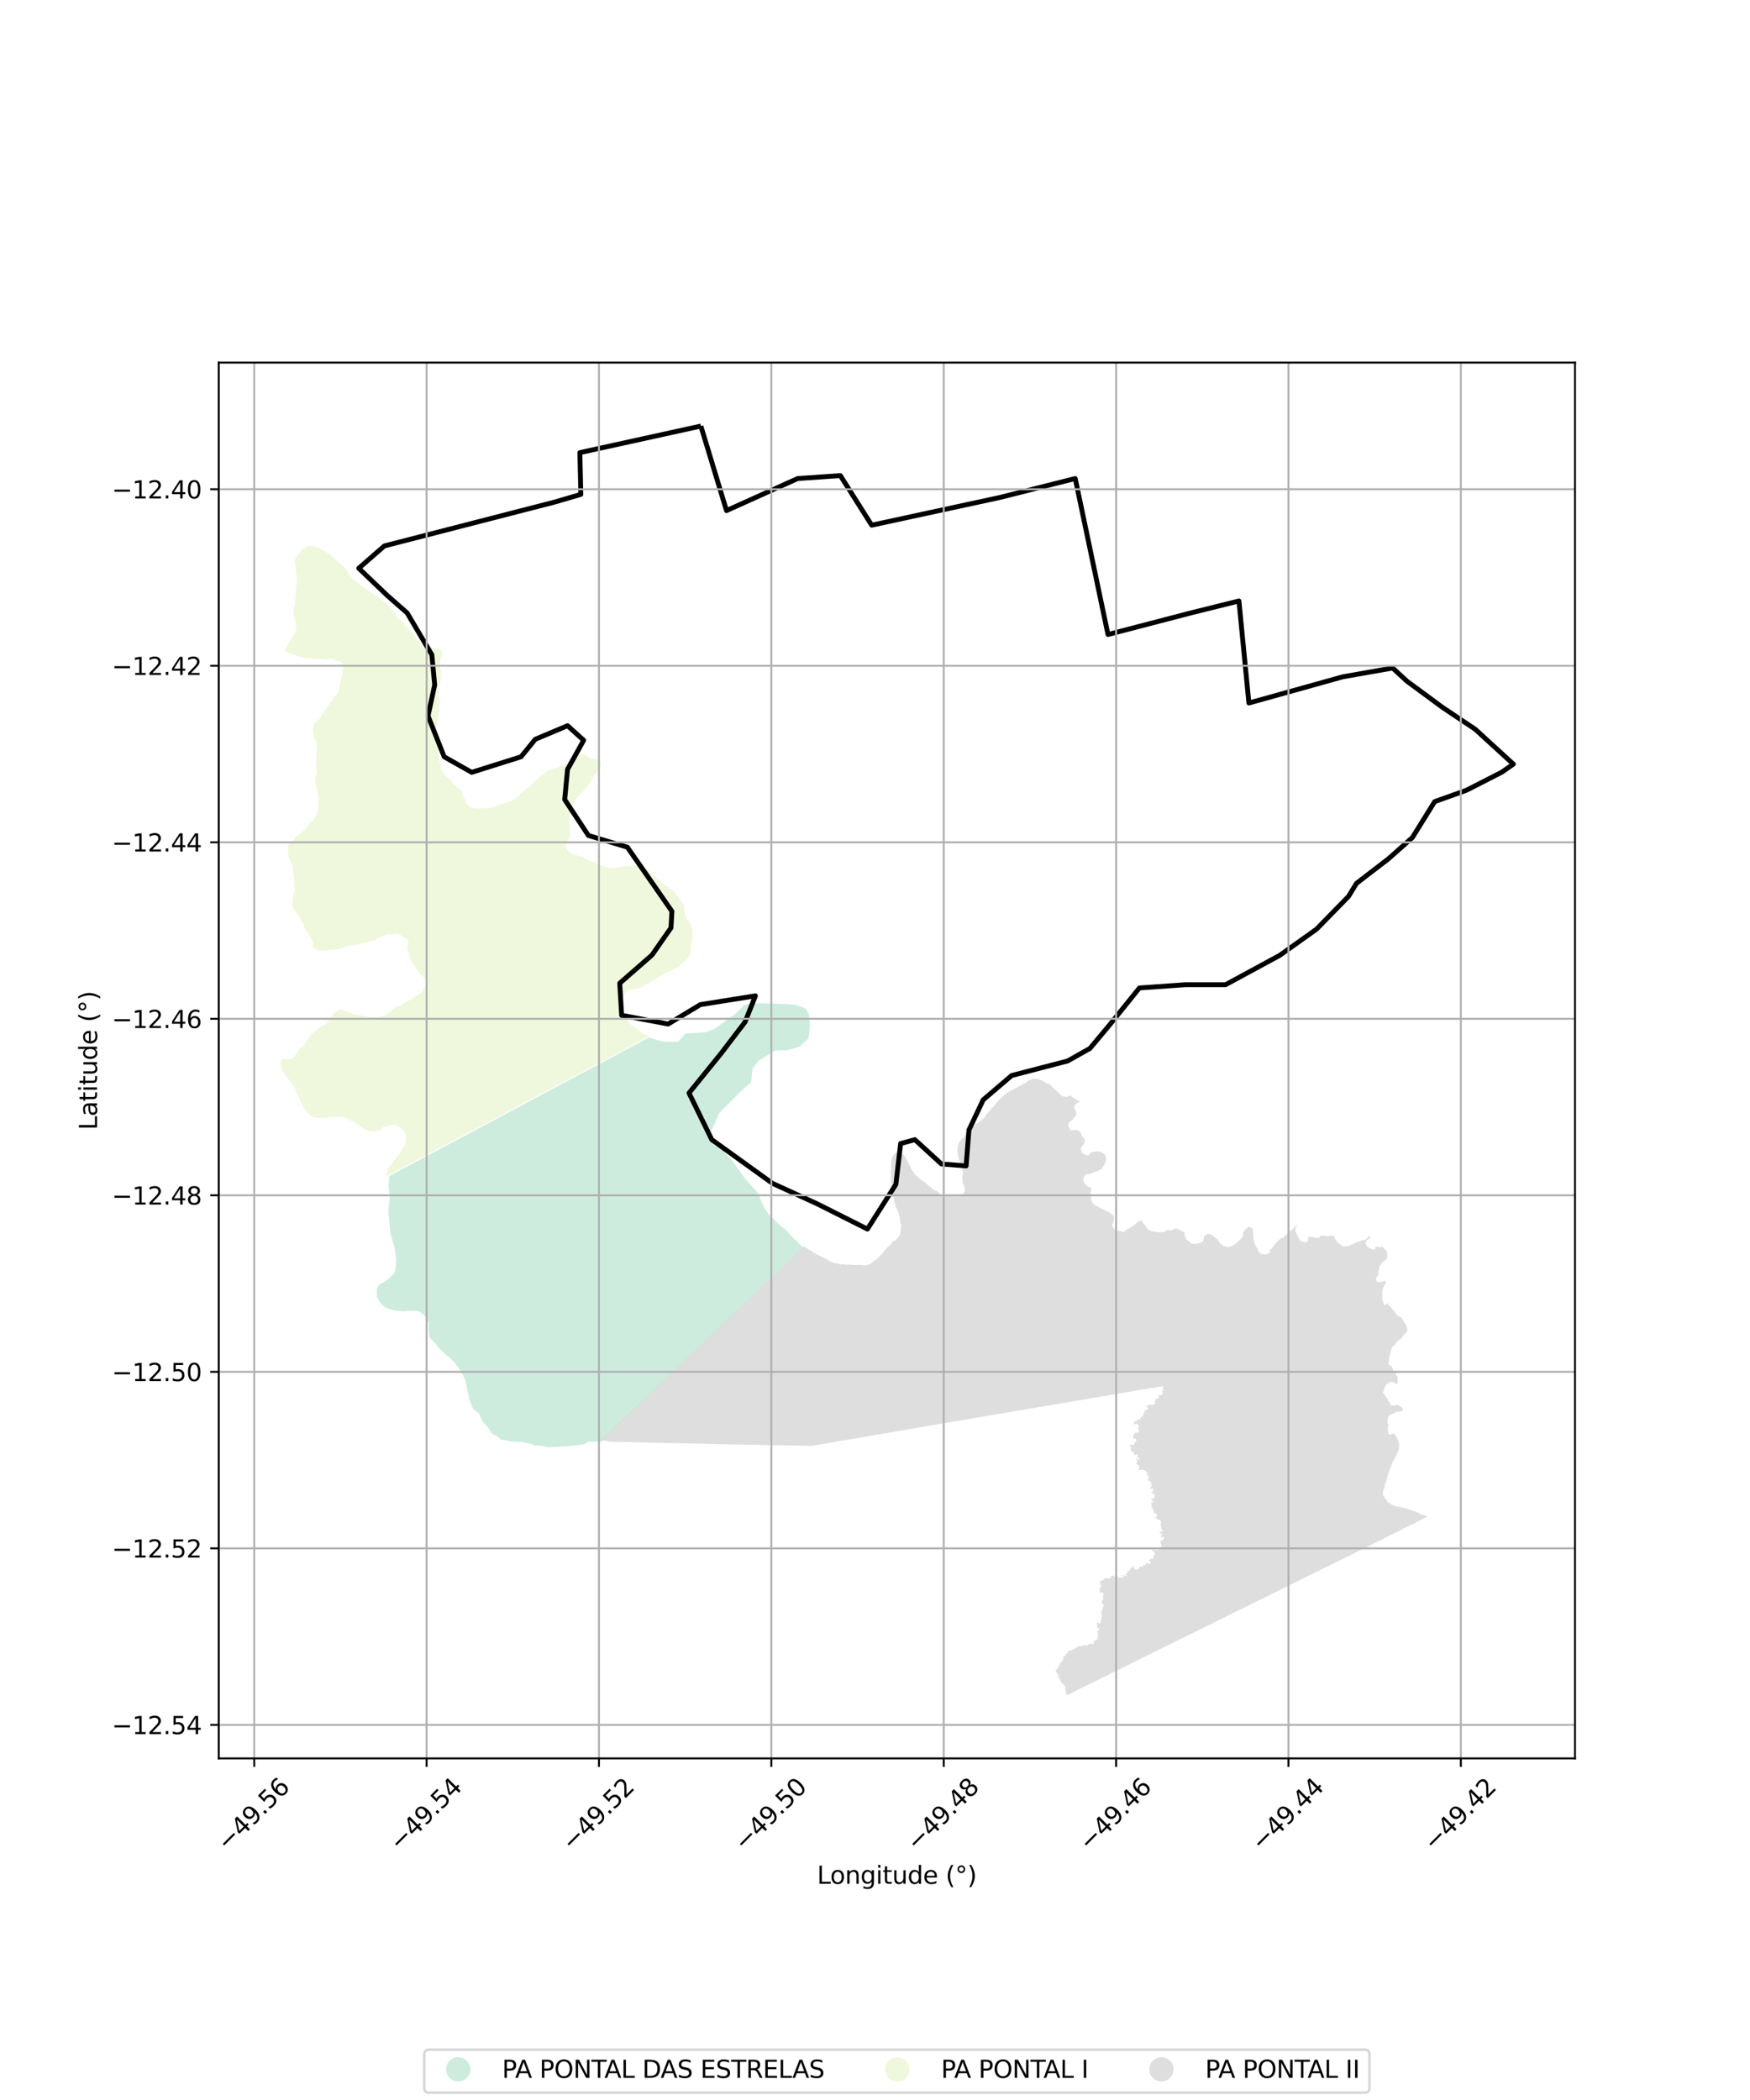 <?xml version="1.0" encoding="utf-8" standalone="no"?>
<!DOCTYPE svg PUBLIC "-//W3C//DTD SVG 1.1//EN"
  "http://www.w3.org/Graphics/SVG/1.1/DTD/svg11.dtd">
<svg xmlns:xlink="http://www.w3.org/1999/xlink" width="720pt" height="864pt" viewBox="0 0 720 864" xmlns="http://www.w3.org/2000/svg" version="1.1">
 <defs>
  <style type="text/css">*{stroke-linejoin: round; stroke-linecap: butt}</style>
 </defs>
 <g id="figure_1">
  <g id="patch_1">
   <path d="M 0 864 
L 720 864 
L 720 0 
L 0 0 
z
" style="fill: #ffffff"/>
  </g>
  <g id="axes_1">
   <g id="patch_2">
    <path d="M 90 723.45 
L 648 723.45 
L 648 149.19 
L 90 149.19 
z
" style="fill: #ffffff"/>
   </g>
   <g id="PatchCollection_1">
    <path d="M 308.089 594.416 
L 278.542 593.779 
L 250.569 593.101 
L 249.902 592.9 
L 248.685 592.723 
L 247.412 592.306 
L 251.605 588.276 
L 268.107 572.61 
L 285.449 556.053 
L 291.188 550.518 
L 308.083 534.386 
L 316.653 526.288 
L 330.636 512.779 
L 331.459 513.239 
L 332.625 514.02 
L 333.914 514.703 
L 334.669 515.417 
L 335.855 515.93 
L 336.677 516.398 
L 337.783 516.888 
L 338.993 517.541 
L 340.126 518.117 
L 341.259 518.817 
L 342.338 519.35 
L 343.605 519.743 
L 344.719 519.819 
L 345.666 520.296 
L 346.732 520.008 
L 347.982 520.343 
L 349.16 520.208 
L 350.528 520.388 
L 351.994 520.436 
L 353.128 520.489 
L 354.115 520.394 
L 354.948 520.553 
L 356.163 520.673 
L 357.405 520.22 
L 358.253 519.869 
L 359.348 519.074 
L 360.289 518.31 
L 360.635 518.122 
L 361.197 517.647 
L 361.982 516.788 
L 362.202 516.405 
L 362.946 515.884 
L 363.742 514.753 
L 364.46 513.944 
L 365.217 512.985 
L 366.228 512.291 
L 366.829 511.4 
L 367.624 510.654 
L 368.444 510.17 
L 369.437 509.403 
L 370.106 508.267 
L 370.343 507.335 
L 370.611 507.005 
L 370.602 505.693 
L 370.857 504.387 
L 370.448 502.974 
L 370.346 501.571 
L 369.98 500.274 
L 369.69 498.972 
L 369.182 497.666 
L 368.614 496.638 
L 368.348 495.607 
L 368.032 494.654 
L 368.011 494.454 
L 367.858 493.461 
L 367.641 492.322 
L 367.209 491.232 
L 367.019 490.079 
L 366.755 488.963 
L 366.669 487.85 
L 366.583 486.791 
L 366.513 485.555 
L 366.507 484.241 
L 366.536 482.899 
L 366.424 481.864 
L 366.599 480.903 
L 366.522 479.597 
L 366.732 478.393 
L 366.645 477.488 
L 366.997 476.434 
L 367.543 475.385 
L 368.202 474.425 
L 369.463 473.852 
L 370.45 474.446 
L 371.224 474.732 
L 372.087 475.594 
L 372.859 476.766 
L 373.516 478.079 
L 374.146 479.208 
L 374.442 479.911 
L 374.784 480.714 
L 375.306 481.638 
L 375.978 482.465 
L 376.425 483.253 
L 377.102 483.764 
L 377.965 484.596 
L 378.77 485.319 
L 379.82 485.956 
L 380.803 486.547 
L 381.626 487.485 
L 382.724 488.241 
L 383.61 489.007 
L 384.197 489.621 
L 385.198 489.923 
L 386.004 490.488 
L 386.885 491.446 
L 387.857 492.149 
L 389.023 492 
L 390.005 491.909 
L 391.228 491.94 
L 392.364 491.803 
L 393.109 491.785 
L 393.938 491.71 
L 395.142 491.77 
L 396.248 491.294 
L 396.941 490.143 
L 396.928 489.196 
L 396.834 488.959 
L 396.577 487.877 
L 396.111 486.637 
L 395.937 485.51 
L 395.858 484.353 
L 396.104 483.367 
L 396.238 482.296 
L 396 481.505 
L 395.722 480.741 
L 395.502 479.831 
L 395.276 478.789 
L 394.865 477.841 
L 394.514 476.882 
L 394.208 475.537 
L 394.057 474.353 
L 393.849 473.581 
L 393.986 472.518 
L 393.987 471.656 
L 394.366 470.534 
L 394.764 469.776 
L 395.243 469.147 
L 395.942 468.456 
L 396.822 467.623 
L 397.295 466.912 
L 397.914 466.071 
L 398.413 465.35 
L 399.191 464.533 
L 399.754 463.868 
L 400.699 463.303 
L 401.512 462.487 
L 402.529 461.848 
L 403.306 461.376 
L 404.293 460.481 
L 405.04 459.817 
L 405.452 459.03 
L 405.878 458.471 
L 406.618 457.638 
L 407.211 457.02 
L 407.689 456.555 
L 408.17 455.761 
L 408.912 455.198 
L 409.505 454.296 
L 410.304 453.459 
L 410.865 452.765 
L 411.552 452.044 
L 412.198 451.346 
L 412.951 450.719 
L 413.903 449.964 
L 414.817 449.374 
L 415.602 448.862 
L 416.737 448.341 
L 417.516 447.838 
L 418.384 447.514 
L 419.284 446.884 
L 420.293 446.432 
L 421.334 445.825 
L 422.249 445.433 
L 423.064 444.628 
L 423.862 444.305 
L 424.742 443.828 
L 425.919 443.796 
L 426.791 443.838 
L 427.84 444.231 
L 428.757 444.545 
L 429.422 444.916 
L 430.176 445.456 
L 430.906 445.851 
L 431.917 446.084 
L 432.842 447.013 
L 433.441 447.655 
L 434.083 448.305 
L 434.808 448.883 
L 435.542 449.645 
L 436.254 450.287 
L 436.79 450.912 
L 438.48 451.336 
L 439.268 451.189 
L 440.249 450.683 
L 441.203 451.331 
L 441.916 451.974 
L 442.618 452.325 
L 444.028 453.035 
L 444.492 453.363 
L 443.942 453.439 
L 442.986 453.907 
L 442.354 454.608 
L 441.885 455.438 
L 442.176 456.197 
L 442.68 457.527 
L 442.933 458.322 
L 442.519 459.145 
L 441.902 459.832 
L 441.142 460.825 
L 440.322 461.312 
L 439.7 462.043 
L 439.472 463.313 
L 440.082 464.179 
L 440.179 465.126 
L 442.025 464.87 
L 443.184 464.942 
L 443.909 465.273 
L 444.664 466.132 
L 445.073 467.055 
L 445.499 467.874 
L 446.344 468.657 
L 446.239 469.984 
L 445.609 471.171 
L 444.978 471.766 
L 444.725 472.746 
L 444.994 474.113 
L 445.686 474.62 
L 446.678 475.16 
L 447.607 475.411 
L 449.109 474.026 
L 449.824 473.907 
L 450.877 473.739 
L 452.95 473.882 
L 453.678 474.482 
L 454.702 475.05 
L 454.942 475.898 
L 455.055 477.339 
L 454.39 479.252 
L 453.713 479.905 
L 453.476 480.969 
L 452.818 481.001 
L 452.114 481.563 
L 451.015 481.944 
L 450.098 482.251 
L 449.345 482.618 
L 448.575 483.082 
L 447.295 482.971 
L 446.417 483.393 
L 445.77 484.647 
L 445.684 485.665 
L 446.031 486.576 
L 446.647 487.367 
L 447.635 488.275 
L 449.065 488.648 
L 448.864 489.922 
L 448.623 491.06 
L 448.904 492.405 
L 448.87 493.647 
L 449.466 494.854 
L 450.281 495.71 
L 451.441 496.306 
L 452.368 496.853 
L 452.988 497.163 
L 453.5 497.325 
L 454.392 497.874 
L 455.614 498.406 
L 456.737 499.061 
L 457.969 499.865 
L 458.414 501.21 
L 458.135 502.605 
L 457.623 503.711 
L 457.724 504.847 
L 458.638 505.821 
L 459.717 506.313 
L 461.144 506.482 
L 462.181 506.867 
L 462.385 506.901 
L 463.251 506.094 
L 464.487 505.419 
L 465.555 504.665 
L 466.71 504.025 
L 467.725 503.098 
L 468.52 502.483 
L 469.536 502.058 
L 470.146 502.967 
L 470.902 503.903 
L 471.585 504.821 
L 472.432 505.938 
L 473.531 506.409 
L 474.4 506.651 
L 474.824 506.65 
L 476.142 507.024 
L 477.592 506.933 
L 478.295 506.915 
L 479.188 506.843 
L 480.002 506.114 
L 480.742 505.943 
L 481.448 506.369 
L 482.654 505.856 
L 483.728 505.429 
L 484.65 505.717 
L 485.495 506.14 
L 486.396 506.653 
L 487.367 506.936 
L 487.336 507.915 
L 487.539 508.695 
L 487.938 509.691 
L 488.312 510.174 
L 489.654 510.98 
L 490.209 511.703 
L 491.751 511.742 
L 492.695 511.603 
L 493.42 511.522 
L 494.233 511.129 
L 494.943 510.88 
L 495.32 509.325 
L 495.442 508.539 
L 496.322 508.117 
L 496.939 507.605 
L 498.04 507.815 
L 498.805 508.229 
L 499.404 508.707 
L 499.668 509.055 
L 500.483 509.608 
L 501.107 510.232 
L 501.681 511.251 
L 502.464 511.928 
L 503.258 512.519 
L 503.757 512.836 
L 504.512 512.887 
L 505.25 513.13 
L 506.033 512.884 
L 506.775 512.681 
L 507.521 512.298 
L 508.227 511.767 
L 508.997 511.289 
L 509.425 510.766 
L 509.987 510.255 
L 510.634 509.561 
L 511.293 508.768 
L 511.407 507.368 
L 511.601 506.831 
L 512.393 505.877 
L 512.827 505.39 
L 513.567 504.829 
L 514.28 504.769 
L 515.1 505.326 
L 515.431 505.986 
L 515.586 506.927 
L 515.704 507.87 
L 515.635 508.853 
L 515.799 509.788 
L 516.026 510.826 
L 516.235 511.806 
L 516.868 512.935 
L 517.407 513.858 
L 517.697 514.771 
L 518.671 515.766 
L 519.418 515.977 
L 520.346 516.086 
L 521.186 515.949 
L 522.032 515.584 
L 522.432 515.438 
L 522.684 515.218 
L 522.246 514.356 
L 523.165 513.714 
L 523.855 512.876 
L 525.267 511.037 
L 526.011 510.361 
L 526.798 509.551 
L 527.709 509.287 
L 528.552 508.641 
L 529.146 508.037 
L 529.875 507.409 
L 530.703 506.6 
L 531.426 505.986 
L 532.212 505.37 
L 532.806 504.704 
L 533.432 504.108 
L 533.854 503.695 
L 533.5 504.434 
L 532.92 505.575 
L 532.89 506.465 
L 533.467 507.369 
L 533.715 508.25 
L 534.073 509.043 
L 534.999 510.442 
L 535.789 510.889 
L 536.734 511.124 
L 537.577 511.124 
L 538.094 510.372 
L 538.245 509.507 
L 538.346 508.821 
L 539.256 508.946 
L 540.351 508.975 
L 541.218 509.314 
L 542.001 509.298 
L 542.74 509.213 
L 543.198 508.483 
L 544.075 508.367 
L 544.557 508.363 
L 545.69 508.543 
L 546.579 508.667 
L 547.708 508.336 
L 548.683 508.518 
L 549.134 509.275 
L 549.478 510.03 
L 550.258 511.073 
L 550.911 511.752 
L 551.733 512.142 
L 552.384 512.946 
L 553.186 512.851 
L 555.112 512.569 
L 556.023 512.134 
L 556.97 511.702 
L 557.353 511.571 
L 557.855 511.26 
L 558.799 510.963 
L 559.679 510.601 
L 560.665 510.244 
L 561.525 510.12 
L 562.288 509.687 
L 562.926 508.872 
L 563.64 508.165 
L 563.69 509.002 
L 563.3 509.845 
L 562.611 509.969 
L 561.987 510.927 
L 561.778 511.676 
L 562.267 512.525 
L 563.02 513.268 
L 563.86 513.755 
L 564.871 514.179 
L 565.782 513.913 
L 565.941 513.1 
L 566.716 512.706 
L 567.607 513.226 
L 568.294 512.938 
L 569.272 513.295 
L 569.732 514.149 
L 570.142 514.247 
L 570.544 514.858 
L 570.668 515.736 
L 570.825 516.693 
L 570.56 517.622 
L 570.092 518.392 
L 569.45 518.7 
L 568.765 519.289 
L 568.225 520.126 
L 567.847 520.627 
L 567.572 521.223 
L 567.38 522.083 
L 567.081 522.893 
L 567.003 523.814 
L 566.959 524.687 
L 566.435 525.355 
L 566.049 526.11 
L 566.25 526.958 
L 566.71 527.474 
L 568.223 527.482 
L 569.732 526.851 
L 570.233 527.338 
L 569.923 528.251 
L 569.456 529.155 
L 568.971 529.924 
L 568.792 531.081 
L 568.585 532.007 
L 568.777 533.191 
L 568.641 534.263 
L 568.896 535.295 
L 569.234 536.147 
L 569.674 537.084 
L 570.976 536.214 
L 571.26 537.034 
L 572.013 537.593 
L 572.711 538.463 
L 573.199 539.054 
L 574.422 540.59 
L 575.011 541.377 
L 575.998 541.917 
L 576.712 542.052 
L 577.397 543.308 
L 577.842 544.183 
L 578.466 544.965 
L 578.735 545.954 
L 578.983 546.876 
L 579.037 547.15 
L 578.784 547.815 
L 578.278 548.559 
L 577.387 549.329 
L 576.882 550.291 
L 576.121 550.999 
L 575.228 551.604 
L 574.53 552.339 
L 574.001 553.133 
L 573.434 553.688 
L 572.813 554.284 
L 572.465 554.931 
L 572.216 556.079 
L 571.942 557.012 
L 571.707 557.868 
L 571.604 558.697 
L 571.504 559.466 
L 571.375 560.488 
L 571.211 561.33 
L 572.647 562.12 
L 572.925 562.866 
L 573.218 563.832 
L 574.118 564.683 
L 574.259 565.036 
L 574.458 565.774 
L 575.004 566.555 
L 575.046 567.649 
L 574.978 568.616 
L 574.893 569.473 
L 574.519 569.464 
L 573.975 569.041 
L 573.167 568.649 
L 572.143 568.556 
L 571.342 568.919 
L 570.434 569.512 
L 570.047 570.209 
L 569.502 571.018 
L 569.438 572.1 
L 568.758 572.927 
L 569.442 573.485 
L 570.151 574.606 
L 570.898 575.458 
L 571.015 576.396 
L 571.925 577.136 
L 572.219 578.151 
L 573.331 578.331 
L 574.262 578.117 
L 575.113 577.939 
L 575.564 578.281 
L 575.885 578.53 
L 576.952 579.213 
L 577.195 580.05 
L 576.647 580.646 
L 575.69 580.745 
L 574.688 580.845 
L 573.849 581.225 
L 573.074 581.748 
L 572.122 581.834 
L 571.424 582.591 
L 570.939 583.558 
L 570.887 584.343 
L 570.873 585.372 
L 571.296 586.493 
L 570.899 587.373 
L 571.035 588.227 
L 571.097 589.027 
L 571.34 590.209 
L 572.602 590.161 
L 573.242 589.687 
L 574.041 590.297 
L 574.176 590.755 
L 574.395 590.974 
L 574.892 591.782 
L 575.236 592.857 
L 575.579 593.759 
L 575.626 594.79 
L 575.572 595.593 
L 575.437 596.662 
L 574.982 597.576 
L 574.627 598.494 
L 574.093 599.442 
L 573.635 600.412 
L 573.027 601.448 
L 572.816 601.985 
L 572.645 602.428 
L 572.334 603.367 
L 571.948 604.305 
L 571.516 605.261 
L 571.179 606.388 
L 570.839 607.258 
L 570.735 608.129 
L 570.48 609.09 
L 570.024 610.097 
L 569.799 611.118 
L 569.614 612.153 
L 569.19 613.015 
L 569.028 613.4 
L 568.937 614.049 
L 568.933 614.882 
L 569.4 615.705 
L 569.86 616.496 
L 570.451 617.084 
L 570.822 617.951 
L 571.677 618.499 
L 572.628 619.108 
L 573.325 619.385 
L 574.336 619.722 
L 575.007 619.86 
L 576.138 620.024 
L 576.946 620.212 
L 577.769 620.454 
L 578.321 620.609 
L 579.253 620.906 
L 579.855 621.073 
L 580.117 621.147 
L 581.108 621.506 
L 582.199 621.866 
L 582.99 622.102 
L 583.798 622.464 
L 584.585 623.063 
L 585.837 623.356 
L 587.422 623.95 
L 552.549 641.349 
L 548.043 643.574 
L 547.422 643.875 
L 545.602 644.763 
L 524.788 655.018 
L 521.115 656.833 
L 520.323 657.227 
L 496.366 669.082 
L 485.73 674.335 
L 471.492 681.366 
L 468.587 682.808 
L 439.241 697.347 
L 438.613 697.068 
L 438.552 695.946 
L 438.294 695.365 
L 438.374 694.44 
L 438.085 693.656 
L 437.429 693.005 
L 436.811 692.301 
L 436.277 691.484 
L 436.019 690.726 
L 435.467 690.111 
L 435.461 689.309 
L 435.138 688.562 
L 434.642 688.26 
L 434.402 687.646 
L 434.395 687.242 
L 434.733 686.923 
L 435.26 686.396 
L 435.592 685.431 
L 436.008 684.974 
L 436.215 684.219 
L 436.339 683.906 
L 437.2 683.494 
L 436.985 683.148 
L 437.457 682.348 
L 437.185 681.836 
L 437.757 681.712 
L 437.835 681.308 
L 438.636 681.028 
L 438.448 680.486 
L 438.988 680.353 
L 439.343 679.664 
L 439.689 679.377 
L 439.714 678.929 
L 440.497 679.127 
L 441.118 678.872 
L 441.548 678.493 
L 442.444 678.385 
L 442.694 677.79 
L 443.096 677.85 
L 443.432 677.303 
L 443.887 677.101 
L 444.385 677.535 
L 445.001 677.155 
L 445.705 677.143 
L 445.755 676.835 
L 446.157 676.699 
L 446.485 676.862 
L 446.77 677.214 
L 447.461 676.807 
L 448.131 676.474 
L 448.75 676.075 
L 449.182 676.6 
L 449.53 676.11 
L 449.855 676.501 
L 450.291 675.808 
L 449.844 675.458 
L 450.164 675.08 
L 450.499 675.084 
L 450.881 674.998 
L 450.911 674.505 
L 451.206 674.56 
L 451.721 674.369 
L 451.465 673.583 
L 451.852 673.167 
L 451.904 672.329 
L 451.403 672.487 
L 451.479 672.105 
L 451.903 672.21 
L 451.921 671.971 
L 451.379 671.513 
L 451.481 671.187 
L 451.703 670.799 
L 452.034 670.765 
L 452.226 670.092 
L 451.654 669.907 
L 451.428 669.282 
L 451.427 668.487 
L 451.351 668.065 
L 451.778 667.451 
L 452.021 667.34 
L 451.918 667.836 
L 452.38 668.038 
L 452.885 667.269 
L 452.736 666.523 
L 453.226 666.537 
L 453.305 666.021 
L 452.948 665.754 
L 453.205 665.311 
L 453.437 664.703 
L 453.192 663.865 
L 453.136 662.971 
L 453.534 662.857 
L 453.354 662.185 
L 454.003 661.552 
L 453.769 660.678 
L 454.245 660.584 
L 453.9 659.934 
L 453.487 659.941 
L 453.272 659.607 
L 453.498 658.893 
L 453.731 658.216 
L 453.994 657.63 
L 453.744 657.127 
L 453.972 656.223 
L 454.03 655.418 
L 452.262 655.04 
L 452.585 653.674 
L 452.533 653.371 
L 453.058 652.715 
L 452.908 652.562 
L 453.08 652.101 
L 452.606 651.9 
L 452.868 651.349 
L 452.363 651.176 
L 452.672 650.729 
L 452.701 650.207 
L 452.986 650.18 
L 453.375 650.364 
L 453.577 650.113 
L 454.104 649.943 
L 454.495 649.578 
L 454.511 649.369 
L 455.134 649.282 
L 455.499 649.17 
L 456.031 649.601 
L 456.25 649.321 
L 456.271 649.062 
L 456.843 649.606 
L 456.858 649.108 
L 457.45 648.938 
L 457.032 648.541 
L 457.536 648.114 
L 457.941 648.317 
L 458.172 648.351 
L 458.574 648.543 
L 458.767 648.891 
L 459.482 648.95 
L 459.694 648.41 
L 460.089 648.393 
L 459.88 649.098 
L 459.947 649.298 
L 460.773 648.973 
L 461.321 649.048 
L 461.746 648.986 
L 462.409 649.236 
L 462.434 649.04 
L 462.159 648.584 
L 461.912 648.345 
L 461.835 647.837 
L 462.43 648.149 
L 463.119 648.553 
L 463.531 648.161 
L 463.063 647.803 
L 463.318 647.291 
L 463.949 647.319 
L 464.076 646.681 
L 463.658 646.566 
L 463.522 646.361 
L 463.822 646.134 
L 464.043 646.326 
L 464.663 646.344 
L 464.928 645.914 
L 464.538 645.702 
L 464.651 645.365 
L 464.86 645.566 
L 465.425 645.53 
L 465.199 644.665 
L 465.721 644.956 
L 466.285 644.427 
L 466.507 644.947 
L 467.069 645.823 
L 467.376 645.492 
L 467.51 646.032 
L 468.081 645.654 
L 468.815 645.148 
L 468.945 644.56 
L 469.321 644.482 
L 470.09 644.779 
L 470.32 643.967 
L 470.492 643.755 
L 470.93 644.156 
L 471.241 643.542 
L 471.817 643.534 
L 471.748 642.954 
L 471.948 642.845 
L 472.391 643.219 
L 473.107 643.515 
L 473.592 642.83 
L 473.064 642.424 
L 472.63 641.986 
L 473.327 641.506 
L 473.819 641.071 
L 473.725 641.521 
L 474.233 641.36 
L 474.418 640.848 
L 474.895 640.199 
L 474.338 640.165 
L 474.583 639.865 
L 474.96 639.928 
L 475.238 639.448 
L 475.008 639.262 
L 474.938 638.298 
L 474.499 638.471 
L 474.151 638.397 
L 474.3 637.878 
L 473.946 637.325 
L 473.827 636.993 
L 473.99 636.706 
L 474.106 637.315 
L 474.639 637.454 
L 475.004 637.872 
L 475.698 637.652 
L 476.13 637.648 
L 476.668 637.758 
L 476.745 637.243 
L 476.367 637.031 
L 476.477 636.823 
L 477.212 636.851 
L 477.413 636.547 
L 477.992 636.512 
L 477.795 635.87 
L 477.727 635.103 
L 477.388 634.473 
L 477.43 633.944 
L 477.963 633.712 
L 478.422 633.777 
L 478.84 632.866 
L 478.763 632.156 
L 478.298 632.456 
L 477.684 632.399 
L 477.541 631.846 
L 478.024 631.617 
L 477.877 630.708 
L 477.329 630.982 
L 477.037 630.955 
L 477.083 630.799 
L 477.344 630.562 
L 477.198 630.266 
L 477.463 630.051 
L 477.812 630.229 
L 478.167 630.079 
L 478.335 629.628 
L 477.844 628.736 
L 477.627 628.116 
L 477.683 627.331 
L 477.3 626.955 
L 477.367 626.742 
L 477.657 626.683 
L 477.85 626.334 
L 477.475 625.963 
L 477.58 625.486 
L 476.521 625.258 
L 475.905 624.67 
L 475.288 624.365 
L 474.941 624.279 
L 475.331 624.055 
L 475.897 624.094 
L 476.18 623.798 
L 475.996 623.126 
L 475.081 622.52 
L 474.568 622.185 
L 474.803 621.703 
L 474.324 621.111 
L 474.288 620.339 
L 473.769 620.431 
L 473.611 620.284 
L 473.799 620.05 
L 473.747 619.191 
L 473.793 618.487 
L 473.374 618.295 
L 473.78 618.028 
L 473.891 618.362 
L 474.292 618.273 
L 474.301 617.394 
L 474.009 617.085 
L 473.63 616.934 
L 473.593 616.539 
L 474.17 616.659 
L 474.87 616.357 
L 475.112 615.416 
L 474.829 614.673 
L 474.324 614.579 
L 473.869 614.281 
L 473.495 614.271 
L 474.345 613.692 
L 474.165 613.336 
L 474.587 612.88 
L 474.609 612.377 
L 473.725 612.445 
L 473.297 612.535 
L 473.175 612.371 
L 473.354 611.719 
L 474.033 611.404 
L 473.591 610.891 
L 473.745 610.102 
L 473.443 609.934 
L 473.409 609.546 
L 472.986 609.28 
L 472.377 608.977 
L 471.859 609.061 
L 472.443 608.487 
L 472.608 607.61 
L 472.457 607.056 
L 471.488 607.005 
L 472.206 606.733 
L 472.207 606.201 
L 471.055 604.905 
L 470.132 604.767 
L 469.719 604.59 
L 468.736 604.973 
L 468.478 604.631 
L 468.742 603.857 
L 468.702 603.12 
L 468.061 602.533 
L 467.625 602.368 
L 467.389 602.475 
L 467.592 602.121 
L 467.948 601.425 
L 467.637 600.643 
L 467.291 600.172 
L 467.489 600.062 
L 468.071 600.442 
L 468.492 600.838 
L 468.755 600.222 
L 468.436 599.744 
L 468.057 599.862 
L 467.884 599.077 
L 468.178 598.784 
L 467.677 598.331 
L 466.778 598.756 
L 466.504 598.024 
L 466.165 597.34 
L 465.461 597.245 
L 465.398 596.634 
L 465.158 595.97 
L 465.712 595.615 
L 464.852 595.124 
L 464.868 594.994 
L 465.15 594.328 
L 465.643 594.33 
L 466.45 594.519 
L 466.952 593.861 
L 466.186 593.461 
L 466.179 593.272 
L 467.095 593.447 
L 467.614 592.604 
L 467.176 591.659 
L 466.578 592.141 
L 466.167 591.409 
L 466.281 590.602 
L 466.954 589.491 
L 468.405 589.413 
L 468.675 588.73 
L 468.233 587.882 
L 468.58 586.905 
L 468.331 586.273 
L 467.562 585.708 
L 466.728 586.077 
L 466.421 585.222 
L 466.859 584.673 
L 467.599 584.747 
L 467.937 584.382 
L 467.797 583.78 
L 468.293 583.966 
L 469.24 584.036 
L 469.21 583.538 
L 469.271 583.409 
L 469.513 582.966 
L 470.146 582.848 
L 470.448 582.104 
L 470.473 581.283 
L 470.971 581.179 
L 470.811 580.328 
L 471.32 580.203 
L 472.196 579.817 
L 472.476 579.415 
L 471.574 578.648 
L 471.944 578.313 
L 472.661 578.26 
L 472.891 577.668 
L 473.556 577.903 
L 474.619 577.869 
L 475.415 577.218 
L 475.044 576.936 
L 475.229 576.294 
L 475.421 575.645 
L 475.96 575.515 
L 476.73 575.11 
L 476.98 574.647 
L 476.218 574.499 
L 476.945 574.034 
L 478.018 573.974 
L 478.383 573.004 
L 477.86 572.058 
L 478.996 572.062 
L 478.89 571.68 
L 478.349 571.643 
L 478.178 571.206 
L 478.915 570.656 
L 478.444 570.394 
L 478.187 570.329 
L 447.572 575.495 
L 441.167 576.586 
L 424.533 579.413 
L 423.792 579.541 
L 406.211 582.543 
L 387.808 585.65 
L 368.722 588.92 
L 364.674 589.618 
L 359.029 590.581 
L 334.672 594.762 
L 334.016 594.88 
L 308.089 594.416 
" clip-path="url(#p700c40ddf1)" style="fill: #cccccc; fill-opacity: 0.65"/>
    <path d="M 332.663 427.171 
L 329.249 430.496 
L 324.332 432.027 
L 318.811 432.209 
L 312.119 436.455 
L 309.599 439.625 
L 309.033 445.188 
L 304.727 449.119 
L 295.822 458.036 
L 294.349 461.651 
L 292.431 465.569 
L 292.3 468.876 
L 293.656 471.122 
L 296.8 472.757 
L 300.375 476.428 
L 306.993 485.406 
L 311.799 490.789 
L 312.556 492.588 
L 314.371 496.935 
L 316.478 499.929 
L 321.13 504.26 
L 323.378 506.051 
L 325.331 508.293 
L 330.395 513.182 
L 247.689 592.318 
L 247.689 592.318 
L 248.261 592.47 
L 247.554 593.147 
L 242.123 593.133 
L 240.123 594.232 
L 237.475 594.585 
L 232.608 595.085 
L 225.294 595.427 
L 222.211 594.75 
L 220.27 594.761 
L 218.4 594.017 
L 216.941 593.804 
L 214.773 593.252 
L 212.831 593.15 
L 210.292 593.089 
L 208.12 592.562 
L 206.067 592.299 
L 204.679 591.004 
L 202.245 589.691 
L 201.08 587.719 
L 198.844 585.121 
L 196.942 581.508 
L 194.671 579.659 
L 193.257 576.421 
L 192.035 570.594 
L 191.271 567.293 
L 188.935 563.175 
L 186.838 560.263 
L 184.214 558.025 
L 181.14 555.262 
L 178.975 552.677 
L 176.874 550.511 
L 176.492 548.935 
L 176.316 543.979 
L 174.96 541.658 
L 173.987 540.545 
L 172.041 539.504 
L 170.323 539.213 
L 168.457 539.298 
L 165.697 539.539 
L 162.698 539.232 
L 159.708 538.497 
L 157.311 537.008 
L 155.656 534.763 
L 155.052 533.565 
L 155.035 530.41 
L 156.022 528.49 
L 157.41 527.842 
L 160.533 525.571 
L 162.044 524.099 
L 162.632 522.518 
L 162.849 521.239 
L 162.981 518.083 
L 162.434 513.578 
L 160.612 507.381 
L 159.99 500.363 
L 159.742 498.369 
L 160.395 492.548 
L 159.834 488.261 
L 160.123 483.875 
L 266.968 426.876 
L 272.857 428.584 
L 279.125 428.549 
L 281.942 425.229 
L 290.148 424.732 
L 293.872 423.359 
L 302.494 417.152 
L 306.056 413.678 
L 307.545 413.068 
L 312.021 412.743 
L 323.331 413.099 
L 327.811 413.524 
L 331.55 415.005 
L 332.908 417.552 
L 333.232 422.059 
L 332.663 427.171 
" clip-path="url(#p700c40ddf1)" style="fill: #b3e2cd; fill-opacity: 0.65"/>
    <path d="M 127.555 224.471 
L 128.752 224.639 
L 129.639 224.965 
L 130.529 225.269 
L 130.707 225.369 
L 131.837 225.93 
L 132.808 226.451 
L 133.661 226.934 
L 134.578 227.372 
L 135.377 227.974 
L 136.244 228.632 
L 137.047 229.209 
L 138.046 230.176 
L 138.821 230.829 
L 139.575 231.582 
L 140.207 232.103 
L 141.142 232.844 
L 141.947 233.529 
L 142.605 234.542 
L 143.079 235.465 
L 143.656 236.439 
L 144.368 237.312 
L 145.106 238.027 
L 145.879 238.686 
L 146.922 239.397 
L 147.667 240.003 
L 148.541 240.711 
L 149.387 241.306 
L 150.226 242.061 
L 151.033 242.638 
L 151.753 243.105 
L 152.756 243.835 
L 153.974 244.547 
L 154.986 245.232 
L 155.885 245.983 
L 156.689 246.62 
L 157.394 247.159 
L 157.884 247.402 
L 158.865 248.186 
L 159.843 249.2 
L 160.541 249.967 
L 161.19 250.827 
L 162.125 251.859 
L 162.547 252.492 
L 163.417 253.719 
L 163.961 254.561 
L 164.91 255.312 
L 165.777 256.191 
L 166.655 257.112 
L 167.296 258.193 
L 168.277 259.157 
L 169.188 260.076 
L 170.022 260.948 
L 170.713 261.895 
L 171.49 262.862 
L 172.043 263.696 
L 172.987 264.684 
L 173.75 265.242 
L 174.694 265.687 
L 175.634 265.74 
L 176.445 265.765 
L 177.363 266.298 
L 178.312 266.633 
L 179.211 266.686 
L 180.396 266.838 
L 181.347 267.532 
L 181.928 268.484 
L 182.077 269.359 
L 181.584 270.386 
L 181.219 271.132 
L 181.159 272.599 
L 181.226 273.596 
L 180.851 274.771 
L 181.496 275.556 
L 181.405 276.636 
L 181.32 277.712 
L 181.401 278.684 
L 181.514 279.517 
L 181.134 280.423 
L 180.811 281.309 
L 180.711 282.112 
L 180.557 282.75 
L 180.632 283.984 
L 180.66 285.053 
L 180.681 285.876 
L 180.769 286.745 
L 181.064 288.028 
L 180.858 289.29 
L 181.016 290.597 
L 180.719 291.798 
L 180.862 292.277 
L 180.672 293.47 
L 180.476 294.792 
L 180.266 296.098 
L 179.888 296.983 
L 179.857 297.972 
L 179.571 298.504 
L 179.54 299.386 
L 179.093 300.381 
L 179.189 301.801 
L 179.331 302.79 
L 179.529 303.881 
L 179.775 304.952 
L 180.006 306.245 
L 180.152 307.53 
L 180.357 308.96 
L 180.211 310.029 
L 180.498 310.892 
L 180.628 312.277 
L 180.793 313.344 
L 181.197 314.373 
L 181.528 315.339 
L 181.595 316.701 
L 182.3 317.902 
L 182.828 318.628 
L 183.434 319.253 
L 184.229 319.932 
L 184.888 320.53 
L 185.316 321.128 
L 185.515 321.394 
L 186.398 322.3 
L 187.063 323.112 
L 187.974 323.806 
L 188.516 324.354 
L 189.429 324.978 
L 190.016 325.513 
L 190.261 326.427 
L 190.348 327.135 
L 191.011 328.172 
L 191.454 329.191 
L 191.759 330.406 
L 192.556 331.377 
L 193.094 331.936 
L 194.469 332.388 
L 195.427 332.572 
L 196.574 332.74 
L 197.355 332.534 
L 198.409 332.491 
L 199.512 332.562 
L 200.249 332.413 
L 201.146 332.506 
L 202.344 332.102 
L 203.095 332.052 
L 204.134 331.617 
L 204.898 331.288 
L 205.807 330.939 
L 206.678 330.679 
L 207.769 330.378 
L 208.533 330.007 
L 210.062 329.607 
L 211.369 328.984 
L 212.453 328.212 
L 213.716 327.147 
L 214.527 326.257 
L 215.37 325.699 
L 216.067 324.985 
L 216.7 324.361 
L 217.58 323.839 
L 218.341 323.193 
L 218.982 322.366 
L 219.61 321.859 
L 220.517 321.003 
L 221.386 320.305 
L 222.158 319.565 
L 222.868 318.815 
L 223.738 318.515 
L 224.549 317.633 
L 225.396 317.17 
L 225.604 317.103 
L 226.277 316.785 
L 227.219 316.494 
L 228.239 316.02 
L 229.548 315.788 
L 230.187 315.17 
L 231.399 314.767 
L 232.194 314.372 
L 233.125 313.937 
L 234.156 313.218 
L 234.973 312.758 
L 235.953 312.182 
L 236.686 311.557 
L 237.51 310.95 
L 238.698 310.444 
L 239.97 310.47 
L 241.237 310.65 
L 241.994 311.471 
L 242.722 311.855 
L 243.795 312.282 
L 244.997 312.195 
L 245.995 312.317 
L 246.683 312.86 
L 247.047 313.689 
L 247.333 314.661 
L 247.107 315.543 
L 246.641 316.543 
L 245.926 317.176 
L 245.486 317.889 
L 244.956 318.534 
L 244.119 319.47 
L 243.782 320.172 
L 243.358 320.824 
L 243.022 321.784 
L 242.438 322.429 
L 241.974 323.198 
L 241.405 323.977 
L 240.683 324.604 
L 239.661 325.812 
L 238.766 326.917 
L 237.81 327.753 
L 237.024 328.711 
L 236.151 329.852 
L 235.738 330.763 
L 235.499 331.699 
L 235.256 332.867 
L 234.828 333.974 
L 234.639 335.26 
L 234.398 336.712 
L 234.301 337.628 
L 234.262 338.957 
L 234.461 340.178 
L 234.472 341.473 
L 234.519 342.866 
L 234.464 343.645 
L 234.591 343.957 
L 233.956 345.245 
L 233.419 346.303 
L 232.896 347.492 
L 232.937 348.642 
L 233.27 349.568 
L 234.097 350.267 
L 234.974 350.954 
L 235.744 351.437 
L 236.512 351.731 
L 237.273 351.88 
L 238.206 352.264 
L 238.933 352.364 
L 239.779 352.698 
L 240.428 353.022 
L 241.32 353.442 
L 242.173 353.852 
L 243.135 354.338 
L 244.145 354.657 
L 244.659 354.937 
L 245.458 355.159 
L 246.382 355.839 
L 247.579 356.233 
L 249.705 356.902 
L 250.642 357.032 
L 251.644 357.083 
L 252.578 357.248 
L 253.37 356.919 
L 254.223 356.935 
L 255.18 356.741 
L 256.066 356.566 
L 257.02 356.207 
L 257.875 356.278 
L 258.799 356.34 
L 259.772 356.148 
L 260.88 355.995 
L 261.871 355.806 
L 262.86 355.968 
L 263.836 356.325 
L 264.767 356.621 
L 265.673 357.224 
L 266.377 357.733 
L 267.179 358.375 
L 267.986 359.331 
L 268.794 359.988 
L 269.771 360.901 
L 270.645 361.769 
L 271.485 362.712 
L 272.5 363.315 
L 273.184 364.087 
L 273.83 364.343 
L 274.905 365.024 
L 275.885 365.79 
L 276.674 366.169 
L 277.293 366.828 
L 278.032 367.584 
L 278.605 368.484 
L 279.196 369.295 
L 279.917 370.313 
L 280.369 371.125 
L 280.978 371.69 
L 281.338 372.545 
L 281.657 373.451 
L 281.61 374.624 
L 281.753 375.74 
L 281.953 376.633 
L 282.291 377.255 
L 282.582 378.246 
L 283.649 379.173 
L 283.975 380.258 
L 284.61 381.42 
L 284.817 382.382 
L 284.968 383.491 
L 285.003 384.38 
L 284.87 385.368 
L 285.011 385.588 
L 284.735 386.602 
L 284.646 387.699 
L 284.254 388.952 
L 284.144 390.046 
L 284.288 391.292 
L 284.106 392.075 
L 283.79 393.039 
L 283.137 393.999 
L 282.232 394.928 
L 281.552 395.683 
L 280.638 396.251 
L 279.801 397.061 
L 278.959 397.782 
L 278.026 398.385 
L 277.149 398.798 
L 276.378 399.424 
L 275.004 399.815 
L 273.744 400.301 
L 272.9 400.839 
L 271.947 401.264 
L 270.873 402.095 
L 269.973 402.635 
L 269.273 403.263 
L 268.216 403.535 
L 267.568 404.231 
L 266.651 404.817 
L 265.637 405.055 
L 265.075 405.676 
L 263.924 406.077 
L 262.766 406.385 
L 261.712 406.764 
L 260.643 406.977 
L 259.631 407.189 
L 258.403 407.644 
L 257.517 408.306 
L 256.782 409.416 
L 256.402 410.506 
L 256.107 411.504 
L 255.563 412.511 
L 255.736 413.347 
L 256.038 414.008 
L 256.296 414.882 
L 256.591 415.953 
L 256.733 417.057 
L 256.926 418.226 
L 257.454 419.055 
L 258.107 419.867 
L 258.663 420.54 
L 259.276 421.233 
L 259.426 421.434 
L 260.18 422.061 
L 260.93 422.658 
L 261.921 423.171 
L 262.74 423.795 
L 263.525 424.634 
L 264.64 425.165 
L 265.325 425.617 
L 266.446 426.07 
L 267.21 426.269 
L 239.319 441.171 
L 238.112 441.814 
L 218.858 452.043 
L 218.289 452.364 
L 211.856 455.772 
L 191.782 466.447 
L 191.191 466.763 
L 184.96 470.083 
L 159.019 483.952 
L 159.152 482.428 
L 159.594 480.808 
L 160.425 479.596 
L 161.484 478.36 
L 162.406 476.951 
L 163.545 475.618 
L 164.231 474.903 
L 164.94 473.821 
L 165.415 472.98 
L 166.041 471.804 
L 166.782 470.263 
L 166.902 469.091 
L 167.005 467.847 
L 166.767 466.57 
L 166.153 465.209 
L 165.214 464.191 
L 164.38 463.693 
L 163.488 463.11 
L 162.294 462.933 
L 161.014 462.732 
L 159.557 463.252 
L 158.029 463.501 
L 157.048 464.238 
L 156.351 465.047 
L 155.427 465.251 
L 154.214 465.654 
L 152.376 465.415 
L 151.09 465.038 
L 150.629 464.836 
L 149.468 464.279 
L 148.394 463.543 
L 147.237 462.754 
L 146.251 461.979 
L 145.048 461.219 
L 143.783 460.81 
L 142.897 460.234 
L 141.617 459.643 
L 140.289 459.383 
L 138.567 459.515 
L 137.65 459.577 
L 136.157 459.525 
L 134.78 459.89 
L 133.636 460.039 
L 132.457 460.098 
L 130.922 459.965 
L 130.181 459.85 
L 129.457 459.729 
L 128.974 459.743 
L 128.012 459.09 
L 127.205 458.504 
L 126.197 457.509 
L 125.43 456.321 
L 124.802 455.434 
L 124.38 454.344 
L 123.799 453.253 
L 123.326 452.211 
L 122.933 451.37 
L 122.692 450.81 
L 122.393 450.254 
L 122.039 449.487 
L 121.614 448.814 
L 121.493 447.887 
L 121.038 447.195 
L 120.402 446.459 
L 119.876 445.782 
L 119.323 444.932 
L 118.689 444.047 
L 117.903 442.9 
L 117.412 442.27 
L 116.571 441.175 
L 116.079 440.405 
L 115.782 439.394 
L 115.4 438.253 
L 115.364 437.229 
L 115.598 436.415 
L 116.005 435.861 
L 116.909 435.586 
L 118.237 435.686 
L 119.689 435.887 
L 120.718 435.246 
L 121.41 434.181 
L 122.154 433.247 
L 122.659 432.366 
L 123.246 431.456 
L 123.98 430.803 
L 124.677 430.474 
L 125.225 429.715 
L 125.607 428.658 
L 126.408 427.956 
L 126.909 427.056 
L 127.49 426.469 
L 128.025 425.878 
L 128.852 425.092 
L 129.745 424.17 
L 130.55 423.487 
L 131.5 422.744 
L 132.402 422.16 
L 133.227 421.856 
L 133.897 421.313 
L 134.476 420.541 
L 135.414 419.816 
L 135.919 419.126 
L 136.66 418.099 
L 137.253 417.14 
L 137.69 416.421 
L 138.751 415.852 
L 140.04 415.337 
L 140.943 415.583 
L 142.16 415.972 
L 143.071 416.166 
L 144.174 416.722 
L 145.139 416.99 
L 146.374 417.41 
L 147.308 417.621 
L 147.987 417.699 
L 149.84 418.079 
L 150.905 418.247 
L 151.721 418.33 
L 152.516 418.406 
L 153.35 418.441 
L 154.583 418.494 
L 155.882 418.427 
L 157.345 418.121 
L 158.563 417.503 
L 159.864 416.728 
L 160.867 415.887 
L 161.976 415.041 
L 163.079 414.276 
L 164.325 413.875 
L 165.576 413.281 
L 166.717 412.398 
L 167.737 411.886 
L 168.646 411.346 
L 169.868 410.73 
L 170.891 410.113 
L 171.851 409.381 
L 172.969 408.739 
L 173.686 407.85 
L 174.368 406.757 
L 174.879 405.791 
L 175.376 404.583 
L 175.177 403.343 
L 174.485 402.221 
L 173.635 401.367 
L 173.585 400.936 
L 172.835 401.099 
L 172.633 400.165 
L 171.768 399.345 
L 170.993 398.333 
L 170.762 397.232 
L 170.133 396.402 
L 169.211 395.667 
L 168.822 394.516 
L 168.385 393.278 
L 168.146 392.138 
L 167.702 391.123 
L 167.475 389.828 
L 167.674 388.403 
L 168.34 387.715 
L 167.65 387.537 
L 167.569 386.44 
L 166.789 386.081 
L 165.745 385.349 
L 164.774 384.715 
L 163.749 384.073 
L 162.301 384.385 
L 161.182 384.574 
L 159.891 384.167 
L 158.631 384.605 
L 157.306 385.064 
L 156.066 385.717 
L 154.718 386.5 
L 153.689 387.002 
L 152.953 387.072 
L 152.346 387.186 
L 151.351 387.461 
L 149.946 387.904 
L 148.604 388.144 
L 147.4 388.45 
L 146.134 388.833 
L 144.878 388.837 
L 143.702 389.174 
L 142.2 389.57 
L 140.83 389.903 
L 139.803 390.452 
L 138.515 390.645 
L 137.325 390.736 
L 135.916 390.796 
L 134.678 391.109 
L 133.276 391.092 
L 131.833 391.052 
L 130.384 390.649 
L 129.235 389.967 
L 128.557 389.453 
L 128.847 388.36 
L 128.863 387.956 
L 128.63 387.194 
L 127.87 386.22 
L 127.333 384.862 
L 126.549 383.899 
L 125.781 382.747 
L 125.142 381.435 
L 124.919 380.258 
L 124.29 379.153 
L 123.397 377.89 
L 122.828 376.791 
L 122.082 375.717 
L 121.343 374.591 
L 120.775 373.577 
L 120.354 372.875 
L 120.197 372.605 
L 120.42 371.004 
L 120.57 369.693 
L 120.588 368.4 
L 120.951 367.605 
L 121.225 365.912 
L 121.002 364.757 
L 121.185 363.991 
L 120.917 362.646 
L 120.997 361.299 
L 120.749 360.336 
L 120.644 359.209 
L 120.662 358.002 
L 120.396 356.935 
L 120.161 355.82 
L 119.639 354.8 
L 119.127 353.534 
L 118.612 352.494 
L 118.324 351.148 
L 118.568 349.923 
L 118.535 348.765 
L 118.516 347.89 
L 118.952 346.765 
L 120.118 346.024 
L 120.842 345.483 
L 121.556 344.536 
L 122.454 343.722 
L 123.697 342.898 
L 123.895 342.677 
L 124.717 341.905 
L 125.577 341.069 
L 126.686 339.726 
L 127.231 338.954 
L 128.122 338.065 
L 129.025 337.36 
L 129.638 336.211 
L 130.105 335.478 
L 130.442 334.611 
L 130.829 333.605 
L 130.984 332.454 
L 130.88 331.382 
L 131.061 330.037 
L 131.058 328.881 
L 131.078 327.666 
L 130.837 326.516 
L 130.371 325.18 
L 130.159 323.926 
L 129.817 322.667 
L 129.698 321.635 
L 129.748 320.341 
L 129.93 319.467 
L 130.287 318.307 
L 130.432 317.094 
L 129.963 315.741 
L 130.323 315.208 
L 129.924 314.472 
L 129.98 313.033 
L 130.194 312.152 
L 130.253 310.852 
L 130.188 309.46 
L 130.362 308.137 
L 130.314 306.81 
L 130.052 305.495 
L 129.698 304.362 
L 128.881 303.362 
L 129.186 302.448 
L 128.781 301.387 
L 128.68 300.224 
L 128.831 299.11 
L 129.106 298.033 
L 130.007 297.042 
L 130.871 296.151 
L 131.794 295.244 
L 132.394 294.209 
L 133.088 292.895 
L 133.93 291.893 
L 134.649 291.056 
L 135.368 289.978 
L 136.118 288.912 
L 137.017 287.946 
L 137.474 286.527 
L 138.162 286.232 
L 138.747 285.343 
L 139.471 284.342 
L 139.539 282.802 
L 139.83 281.662 
L 140.155 280.378 
L 140.27 279.401 
L 140.617 278.443 
L 140.862 277.287 
L 140.821 276.301 
L 141.052 275.339 
L 141.082 273.876 
L 140.506 272.791 
L 139.879 272.016 
L 138.904 271.953 
L 137.763 271.6 
L 136.463 271.058 
L 135.406 271.2 
L 134.176 271.417 
L 132.783 271.136 
L 131.309 271.13 
L 130.102 271.119 
L 128.862 270.875 
L 127.911 270.904 
L 126.415 270.795 
L 124.878 270.637 
L 123.665 270.241 
L 122.502 269.959 
L 121.108 269.471 
L 119.773 268.805 
L 118.644 268.514 
L 118.443 268.412 
L 117.563 268.001 
L 117.177 267.814 
L 117.131 267.361 
L 117.788 266.403 
L 118.285 265.531 
L 118.952 264.428 
L 119.49 263.342 
L 120.227 262.252 
L 121.064 261.263 
L 121.417 260.023 
L 121.768 258.957 
L 121.77 257.97 
L 121.696 256.719 
L 121.547 255.724 
L 121.273 254.389 
L 120.848 253.286 
L 120.762 252.317 
L 120.782 251.062 
L 121.071 249.75 
L 121.384 248.629 
L 121.355 247.541 
L 121.391 246.195 
L 121.645 244.994 
L 121.539 243.726 
L 121.74 242.505 
L 121.869 241.307 
L 122.015 240.241 
L 122.183 239.11 
L 122.144 238.091 
L 122.126 236.899 
L 121.829 235.873 
L 121.852 234.747 
L 121.614 233.797 
L 121.515 232.783 
L 121.412 231.983 
L 121.269 231.074 
L 121.426 229.936 
L 122.065 228.879 
L 122.686 228.175 
L 123.498 227.195 
L 124.062 226.286 
L 124.984 225.836 
L 125.704 225.194 
L 126.54 224.66 
L 127.555 224.471 
" clip-path="url(#p700c40ddf1)" style="fill: #e6f5c9; fill-opacity: 0.65"/>
   </g>
   <g id="PatchCollection_2">
    <path d="M 288.359 175.293 
L 298.901 210.077 
L 328.184 196.883 
L 345.753 195.684 
L 358.637 216.074 
L 411.346 204.68 
L 442.386 196.883 
L 455.856 261.054 
L 490.409 252.058 
L 509.736 247.26 
L 513.835 289.241 
L 552.488 278.446 
L 572.986 274.848 
L 578.843 280.245 
L 593.484 291.04 
L 606.954 300.036 
L 622.636 314.385 
L 617.85 317.712 
L 603.403 325.109 
L 590.269 329.817 
L 581.076 344.611 
L 571.225 353.353 
L 558.092 363.44 
L 554.808 368.819 
L 541.675 382.269 
L 526.571 393.028 
L 504.244 405.133 
L 487.827 405.133 
L 468.783 406.477 
L 456.306 421.944 
L 448.426 431.359 
L 439.262 436.508 
L 416.227 442.505 
L 404.514 452.501 
L 398.657 464.895 
L 397.486 479.688 
L 387.334 478.889 
L 376.402 468.893 
L 370.546 470.493 
L 368.594 487.285 
L 356.88 505.677 
L 336.187 495.281 
L 317.837 486.885 
L 292.849 468.893 
L 283.479 449.702 
L 296.754 433.309 
L 306.514 420.515 
L 310.809 409.72 
L 288.164 413.318 
L 274.889 421.315 
L 255.758 417.716 
L 254.977 404.522 
L 268.252 392.928 
L 276.06 381.733 
L 276.451 374.936 
L 258.1 348.548 
L 242.093 343.75 
L 232.332 328.957 
L 233.503 316.562 
L 240.14 304.568 
L 233.503 298.57 
L 220.228 304.168 
L 214.372 311.365 
L 194.069 317.762 
L 182.747 311.365 
L 176.109 294.572 
L 178.842 281.778 
L 177.671 269.384 
L 167.52 252.191 
L 159.321 244.995 
L 147.607 233.8 
L 158.149 224.604 
L 228.037 206.612 
L 238.969 203.413 
L 238.579 186.221 
L 288.359 175.293 
" clip-path="url(#p700c40ddf1)" style="fill: none; stroke: #000000; stroke-width: 2"/>
   </g>
   <g id="matplotlib.axis_1">
    <g id="xtick_1">
     <g id="line2d_1">
      <path d="M 104.59 723.45 
L 104.59 149.19 
" clip-path="url(#p700c40ddf1)" style="fill: none; stroke: #b0b0b0; stroke-width: 0.8; stroke-linecap: square"/>
     </g>
     <g id="line2d_2">
      <defs>
       <path id="m58d4d91048" d="M 0 0 
L 0 3.5 
" style="stroke: #000000; stroke-width: 0.8"/>
      </defs>
      <g>
       <use xlink:href="#m58d4d91048" x="104.59" y="723.45" style="stroke: #000000; stroke-width: 0.8"/>
      </g>
     </g>
     <g id="text_1">
      <!-- −49.56 -->
      <g transform="translate(93.457 761.991) rotate(-45) scale(0.1 -0.1)">
       <defs>
        <path id="DejaVuSans-2212" d="M 678 2272 
L 4684 2272 
L 4684 1741 
L 678 1741 
L 678 2272 
z
" transform="scale(0.016)"/>
        <path id="DejaVuSans-34" d="M 2419 4116 
L 825 1625 
L 2419 1625 
L 2419 4116 
z
M 2253 4666 
L 3047 4666 
L 3047 1625 
L 3713 1625 
L 3713 1100 
L 3047 1100 
L 3047 0 
L 2419 0 
L 2419 1100 
L 313 1100 
L 313 1709 
L 2253 4666 
z
" transform="scale(0.016)"/>
        <path id="DejaVuSans-39" d="M 703 97 
L 703 672 
Q 941 559 1184 500 
Q 1428 441 1663 441 
Q 2288 441 2617 861 
Q 2947 1281 2994 2138 
Q 2813 1869 2534 1725 
Q 2256 1581 1919 1581 
Q 1219 1581 811 2004 
Q 403 2428 403 3163 
Q 403 3881 828 4315 
Q 1253 4750 1959 4750 
Q 2769 4750 3195 4129 
Q 3622 3509 3622 2328 
Q 3622 1225 3098 567 
Q 2575 -91 1691 -91 
Q 1453 -91 1209 -44 
Q 966 3 703 97 
z
M 1959 2075 
Q 2384 2075 2632 2365 
Q 2881 2656 2881 3163 
Q 2881 3666 2632 3958 
Q 2384 4250 1959 4250 
Q 1534 4250 1286 3958 
Q 1038 3666 1038 3163 
Q 1038 2656 1286 2365 
Q 1534 2075 1959 2075 
z
" transform="scale(0.016)"/>
        <path id="DejaVuSans-2e" d="M 684 794 
L 1344 794 
L 1344 0 
L 684 0 
L 684 794 
z
" transform="scale(0.016)"/>
        <path id="DejaVuSans-35" d="M 691 4666 
L 3169 4666 
L 3169 4134 
L 1269 4134 
L 1269 2991 
Q 1406 3038 1543 3061 
Q 1681 3084 1819 3084 
Q 2600 3084 3056 2656 
Q 3513 2228 3513 1497 
Q 3513 744 3044 326 
Q 2575 -91 1722 -91 
Q 1428 -91 1123 -41 
Q 819 9 494 109 
L 494 744 
Q 775 591 1075 516 
Q 1375 441 1709 441 
Q 2250 441 2565 725 
Q 2881 1009 2881 1497 
Q 2881 1984 2565 2268 
Q 2250 2553 1709 2553 
Q 1456 2553 1204 2497 
Q 953 2441 691 2322 
L 691 4666 
z
" transform="scale(0.016)"/>
        <path id="DejaVuSans-36" d="M 2113 2584 
Q 1688 2584 1439 2293 
Q 1191 2003 1191 1497 
Q 1191 994 1439 701 
Q 1688 409 2113 409 
Q 2538 409 2786 701 
Q 3034 994 3034 1497 
Q 3034 2003 2786 2293 
Q 2538 2584 2113 2584 
z
M 3366 4563 
L 3366 3988 
Q 3128 4100 2886 4159 
Q 2644 4219 2406 4219 
Q 1781 4219 1451 3797 
Q 1122 3375 1075 2522 
Q 1259 2794 1537 2939 
Q 1816 3084 2150 3084 
Q 2853 3084 3261 2657 
Q 3669 2231 3669 1497 
Q 3669 778 3244 343 
Q 2819 -91 2113 -91 
Q 1303 -91 875 529 
Q 447 1150 447 2328 
Q 447 3434 972 4092 
Q 1497 4750 2381 4750 
Q 2619 4750 2861 4703 
Q 3103 4656 3366 4563 
z
" transform="scale(0.016)"/>
       </defs>
       <use xlink:href="#DejaVuSans-2212"/>
       <use xlink:href="#DejaVuSans-34" transform="translate(83.789 0)"/>
       <use xlink:href="#DejaVuSans-39" transform="translate(147.412 0)"/>
       <use xlink:href="#DejaVuSans-2e" transform="translate(211.035 0)"/>
       <use xlink:href="#DejaVuSans-35" transform="translate(242.822 0)"/>
       <use xlink:href="#DejaVuSans-36" transform="translate(306.445 0)"/>
      </g>
     </g>
    </g>
    <g id="xtick_2">
     <g id="line2d_3">
      <path d="M 175.511 723.45 
L 175.511 149.19 
" clip-path="url(#p700c40ddf1)" style="fill: none; stroke: #b0b0b0; stroke-width: 0.8; stroke-linecap: square"/>
     </g>
     <g id="line2d_4">
      <g>
       <use xlink:href="#m58d4d91048" x="175.511" y="723.45" style="stroke: #000000; stroke-width: 0.8"/>
      </g>
     </g>
     <g id="text_2">
      <!-- −49.54 -->
      <g transform="translate(164.378 761.991) rotate(-45) scale(0.1 -0.1)">
       <use xlink:href="#DejaVuSans-2212"/>
       <use xlink:href="#DejaVuSans-34" transform="translate(83.789 0)"/>
       <use xlink:href="#DejaVuSans-39" transform="translate(147.412 0)"/>
       <use xlink:href="#DejaVuSans-2e" transform="translate(211.035 0)"/>
       <use xlink:href="#DejaVuSans-35" transform="translate(242.822 0)"/>
       <use xlink:href="#DejaVuSans-34" transform="translate(306.445 0)"/>
      </g>
     </g>
    </g>
    <g id="xtick_3">
     <g id="line2d_5">
      <path d="M 246.432 723.45 
L 246.432 149.19 
" clip-path="url(#p700c40ddf1)" style="fill: none; stroke: #b0b0b0; stroke-width: 0.8; stroke-linecap: square"/>
     </g>
     <g id="line2d_6">
      <g>
       <use xlink:href="#m58d4d91048" x="246.432" y="723.45" style="stroke: #000000; stroke-width: 0.8"/>
      </g>
     </g>
     <g id="text_3">
      <!-- −49.52 -->
      <g transform="translate(235.299 761.991) rotate(-45) scale(0.1 -0.1)">
       <defs>
        <path id="DejaVuSans-32" d="M 1228 531 
L 3431 531 
L 3431 0 
L 469 0 
L 469 531 
Q 828 903 1448 1529 
Q 2069 2156 2228 2338 
Q 2531 2678 2651 2914 
Q 2772 3150 2772 3378 
Q 2772 3750 2511 3984 
Q 2250 4219 1831 4219 
Q 1534 4219 1204 4116 
Q 875 4013 500 3803 
L 500 4441 
Q 881 4594 1212 4672 
Q 1544 4750 1819 4750 
Q 2544 4750 2975 4387 
Q 3406 4025 3406 3419 
Q 3406 3131 3298 2873 
Q 3191 2616 2906 2266 
Q 2828 2175 2409 1742 
Q 1991 1309 1228 531 
z
" transform="scale(0.016)"/>
       </defs>
       <use xlink:href="#DejaVuSans-2212"/>
       <use xlink:href="#DejaVuSans-34" transform="translate(83.789 0)"/>
       <use xlink:href="#DejaVuSans-39" transform="translate(147.412 0)"/>
       <use xlink:href="#DejaVuSans-2e" transform="translate(211.035 0)"/>
       <use xlink:href="#DejaVuSans-35" transform="translate(242.822 0)"/>
       <use xlink:href="#DejaVuSans-32" transform="translate(306.445 0)"/>
      </g>
     </g>
    </g>
    <g id="xtick_4">
     <g id="line2d_7">
      <path d="M 317.354 723.45 
L 317.354 149.19 
" clip-path="url(#p700c40ddf1)" style="fill: none; stroke: #b0b0b0; stroke-width: 0.8; stroke-linecap: square"/>
     </g>
     <g id="line2d_8">
      <g>
       <use xlink:href="#m58d4d91048" x="317.354" y="723.45" style="stroke: #000000; stroke-width: 0.8"/>
      </g>
     </g>
     <g id="text_4">
      <!-- −49.50 -->
      <g transform="translate(306.221 761.991) rotate(-45) scale(0.1 -0.1)">
       <defs>
        <path id="DejaVuSans-30" d="M 2034 4250 
Q 1547 4250 1301 3770 
Q 1056 3291 1056 2328 
Q 1056 1369 1301 889 
Q 1547 409 2034 409 
Q 2525 409 2770 889 
Q 3016 1369 3016 2328 
Q 3016 3291 2770 3770 
Q 2525 4250 2034 4250 
z
M 2034 4750 
Q 2819 4750 3233 4129 
Q 3647 3509 3647 2328 
Q 3647 1150 3233 529 
Q 2819 -91 2034 -91 
Q 1250 -91 836 529 
Q 422 1150 422 2328 
Q 422 3509 836 4129 
Q 1250 4750 2034 4750 
z
" transform="scale(0.016)"/>
       </defs>
       <use xlink:href="#DejaVuSans-2212"/>
       <use xlink:href="#DejaVuSans-34" transform="translate(83.789 0)"/>
       <use xlink:href="#DejaVuSans-39" transform="translate(147.412 0)"/>
       <use xlink:href="#DejaVuSans-2e" transform="translate(211.035 0)"/>
       <use xlink:href="#DejaVuSans-35" transform="translate(242.822 0)"/>
       <use xlink:href="#DejaVuSans-30" transform="translate(306.445 0)"/>
      </g>
     </g>
    </g>
    <g id="xtick_5">
     <g id="line2d_9">
      <path d="M 388.275 723.45 
L 388.275 149.19 
" clip-path="url(#p700c40ddf1)" style="fill: none; stroke: #b0b0b0; stroke-width: 0.8; stroke-linecap: square"/>
     </g>
     <g id="line2d_10">
      <g>
       <use xlink:href="#m58d4d91048" x="388.275" y="723.45" style="stroke: #000000; stroke-width: 0.8"/>
      </g>
     </g>
     <g id="text_5">
      <!-- −49.48 -->
      <g transform="translate(377.142 761.991) rotate(-45) scale(0.1 -0.1)">
       <defs>
        <path id="DejaVuSans-38" d="M 2034 2216 
Q 1584 2216 1326 1975 
Q 1069 1734 1069 1313 
Q 1069 891 1326 650 
Q 1584 409 2034 409 
Q 2484 409 2743 651 
Q 3003 894 3003 1313 
Q 3003 1734 2745 1975 
Q 2488 2216 2034 2216 
z
M 1403 2484 
Q 997 2584 770 2862 
Q 544 3141 544 3541 
Q 544 4100 942 4425 
Q 1341 4750 2034 4750 
Q 2731 4750 3128 4425 
Q 3525 4100 3525 3541 
Q 3525 3141 3298 2862 
Q 3072 2584 2669 2484 
Q 3125 2378 3379 2068 
Q 3634 1759 3634 1313 
Q 3634 634 3220 271 
Q 2806 -91 2034 -91 
Q 1263 -91 848 271 
Q 434 634 434 1313 
Q 434 1759 690 2068 
Q 947 2378 1403 2484 
z
M 1172 3481 
Q 1172 3119 1398 2916 
Q 1625 2713 2034 2713 
Q 2441 2713 2670 2916 
Q 2900 3119 2900 3481 
Q 2900 3844 2670 4047 
Q 2441 4250 2034 4250 
Q 1625 4250 1398 4047 
Q 1172 3844 1172 3481 
z
" transform="scale(0.016)"/>
       </defs>
       <use xlink:href="#DejaVuSans-2212"/>
       <use xlink:href="#DejaVuSans-34" transform="translate(83.789 0)"/>
       <use xlink:href="#DejaVuSans-39" transform="translate(147.412 0)"/>
       <use xlink:href="#DejaVuSans-2e" transform="translate(211.035 0)"/>
       <use xlink:href="#DejaVuSans-34" transform="translate(242.822 0)"/>
       <use xlink:href="#DejaVuSans-38" transform="translate(306.445 0)"/>
      </g>
     </g>
    </g>
    <g id="xtick_6">
     <g id="line2d_11">
      <path d="M 459.196 723.45 
L 459.196 149.19 
" clip-path="url(#p700c40ddf1)" style="fill: none; stroke: #b0b0b0; stroke-width: 0.8; stroke-linecap: square"/>
     </g>
     <g id="line2d_12">
      <g>
       <use xlink:href="#m58d4d91048" x="459.196" y="723.45" style="stroke: #000000; stroke-width: 0.8"/>
      </g>
     </g>
     <g id="text_6">
      <!-- −49.46 -->
      <g transform="translate(448.063 761.991) rotate(-45) scale(0.1 -0.1)">
       <use xlink:href="#DejaVuSans-2212"/>
       <use xlink:href="#DejaVuSans-34" transform="translate(83.789 0)"/>
       <use xlink:href="#DejaVuSans-39" transform="translate(147.412 0)"/>
       <use xlink:href="#DejaVuSans-2e" transform="translate(211.035 0)"/>
       <use xlink:href="#DejaVuSans-34" transform="translate(242.822 0)"/>
       <use xlink:href="#DejaVuSans-36" transform="translate(306.445 0)"/>
      </g>
     </g>
    </g>
    <g id="xtick_7">
     <g id="line2d_13">
      <path d="M 530.117 723.45 
L 530.117 149.19 
" clip-path="url(#p700c40ddf1)" style="fill: none; stroke: #b0b0b0; stroke-width: 0.8; stroke-linecap: square"/>
     </g>
     <g id="line2d_14">
      <g>
       <use xlink:href="#m58d4d91048" x="530.117" y="723.45" style="stroke: #000000; stroke-width: 0.8"/>
      </g>
     </g>
     <g id="text_7">
      <!-- −49.44 -->
      <g transform="translate(518.984 761.991) rotate(-45) scale(0.1 -0.1)">
       <use xlink:href="#DejaVuSans-2212"/>
       <use xlink:href="#DejaVuSans-34" transform="translate(83.789 0)"/>
       <use xlink:href="#DejaVuSans-39" transform="translate(147.412 0)"/>
       <use xlink:href="#DejaVuSans-2e" transform="translate(211.035 0)"/>
       <use xlink:href="#DejaVuSans-34" transform="translate(242.822 0)"/>
       <use xlink:href="#DejaVuSans-34" transform="translate(306.445 0)"/>
      </g>
     </g>
    </g>
    <g id="xtick_8">
     <g id="line2d_15">
      <path d="M 601.038 723.45 
L 601.038 149.19 
" clip-path="url(#p700c40ddf1)" style="fill: none; stroke: #b0b0b0; stroke-width: 0.8; stroke-linecap: square"/>
     </g>
     <g id="line2d_16">
      <g>
       <use xlink:href="#m58d4d91048" x="601.038" y="723.45" style="stroke: #000000; stroke-width: 0.8"/>
      </g>
     </g>
     <g id="text_8">
      <!-- −49.42 -->
      <g transform="translate(589.905 761.991) rotate(-45) scale(0.1 -0.1)">
       <use xlink:href="#DejaVuSans-2212"/>
       <use xlink:href="#DejaVuSans-34" transform="translate(83.789 0)"/>
       <use xlink:href="#DejaVuSans-39" transform="translate(147.412 0)"/>
       <use xlink:href="#DejaVuSans-2e" transform="translate(211.035 0)"/>
       <use xlink:href="#DejaVuSans-34" transform="translate(242.822 0)"/>
       <use xlink:href="#DejaVuSans-32" transform="translate(306.445 0)"/>
      </g>
     </g>
    </g>
    <g id="text_9">
     <!-- Longitude (°) -->
     <g transform="translate(336.14 775.06) scale(0.1 -0.1)">
      <defs>
       <path id="DejaVuSans-4c" d="M 628 4666 
L 1259 4666 
L 1259 531 
L 3531 531 
L 3531 0 
L 628 0 
L 628 4666 
z
" transform="scale(0.016)"/>
       <path id="DejaVuSans-6f" d="M 1959 3097 
Q 1497 3097 1228 2736 
Q 959 2375 959 1747 
Q 959 1119 1226 758 
Q 1494 397 1959 397 
Q 2419 397 2687 759 
Q 2956 1122 2956 1747 
Q 2956 2369 2687 2733 
Q 2419 3097 1959 3097 
z
M 1959 3584 
Q 2709 3584 3137 3096 
Q 3566 2609 3566 1747 
Q 3566 888 3137 398 
Q 2709 -91 1959 -91 
Q 1206 -91 779 398 
Q 353 888 353 1747 
Q 353 2609 779 3096 
Q 1206 3584 1959 3584 
z
" transform="scale(0.016)"/>
       <path id="DejaVuSans-6e" d="M 3513 2113 
L 3513 0 
L 2938 0 
L 2938 2094 
Q 2938 2591 2744 2837 
Q 2550 3084 2163 3084 
Q 1697 3084 1428 2787 
Q 1159 2491 1159 1978 
L 1159 0 
L 581 0 
L 581 3500 
L 1159 3500 
L 1159 2956 
Q 1366 3272 1645 3428 
Q 1925 3584 2291 3584 
Q 2894 3584 3203 3211 
Q 3513 2838 3513 2113 
z
" transform="scale(0.016)"/>
       <path id="DejaVuSans-67" d="M 2906 1791 
Q 2906 2416 2648 2759 
Q 2391 3103 1925 3103 
Q 1463 3103 1205 2759 
Q 947 2416 947 1791 
Q 947 1169 1205 825 
Q 1463 481 1925 481 
Q 2391 481 2648 825 
Q 2906 1169 2906 1791 
z
M 3481 434 
Q 3481 -459 3084 -895 
Q 2688 -1331 1869 -1331 
Q 1566 -1331 1297 -1286 
Q 1028 -1241 775 -1147 
L 775 -588 
Q 1028 -725 1275 -790 
Q 1522 -856 1778 -856 
Q 2344 -856 2625 -561 
Q 2906 -266 2906 331 
L 2906 616 
Q 2728 306 2450 153 
Q 2172 0 1784 0 
Q 1141 0 747 490 
Q 353 981 353 1791 
Q 353 2603 747 3093 
Q 1141 3584 1784 3584 
Q 2172 3584 2450 3431 
Q 2728 3278 2906 2969 
L 2906 3500 
L 3481 3500 
L 3481 434 
z
" transform="scale(0.016)"/>
       <path id="DejaVuSans-69" d="M 603 3500 
L 1178 3500 
L 1178 0 
L 603 0 
L 603 3500 
z
M 603 4863 
L 1178 4863 
L 1178 4134 
L 603 4134 
L 603 4863 
z
" transform="scale(0.016)"/>
       <path id="DejaVuSans-74" d="M 1172 4494 
L 1172 3500 
L 2356 3500 
L 2356 3053 
L 1172 3053 
L 1172 1153 
Q 1172 725 1289 603 
Q 1406 481 1766 481 
L 2356 481 
L 2356 0 
L 1766 0 
Q 1100 0 847 248 
Q 594 497 594 1153 
L 594 3053 
L 172 3053 
L 172 3500 
L 594 3500 
L 594 4494 
L 1172 4494 
z
" transform="scale(0.016)"/>
       <path id="DejaVuSans-75" d="M 544 1381 
L 544 3500 
L 1119 3500 
L 1119 1403 
Q 1119 906 1312 657 
Q 1506 409 1894 409 
Q 2359 409 2629 706 
Q 2900 1003 2900 1516 
L 2900 3500 
L 3475 3500 
L 3475 0 
L 2900 0 
L 2900 538 
Q 2691 219 2414 64 
Q 2138 -91 1772 -91 
Q 1169 -91 856 284 
Q 544 659 544 1381 
z
M 1991 3584 
L 1991 3584 
z
" transform="scale(0.016)"/>
       <path id="DejaVuSans-64" d="M 2906 2969 
L 2906 4863 
L 3481 4863 
L 3481 0 
L 2906 0 
L 2906 525 
Q 2725 213 2448 61 
Q 2172 -91 1784 -91 
Q 1150 -91 751 415 
Q 353 922 353 1747 
Q 353 2572 751 3078 
Q 1150 3584 1784 3584 
Q 2172 3584 2448 3432 
Q 2725 3281 2906 2969 
z
M 947 1747 
Q 947 1113 1208 752 
Q 1469 391 1925 391 
Q 2381 391 2643 752 
Q 2906 1113 2906 1747 
Q 2906 2381 2643 2742 
Q 2381 3103 1925 3103 
Q 1469 3103 1208 2742 
Q 947 2381 947 1747 
z
" transform="scale(0.016)"/>
       <path id="DejaVuSans-65" d="M 3597 1894 
L 3597 1613 
L 953 1613 
Q 991 1019 1311 708 
Q 1631 397 2203 397 
Q 2534 397 2845 478 
Q 3156 559 3463 722 
L 3463 178 
Q 3153 47 2828 -22 
Q 2503 -91 2169 -91 
Q 1331 -91 842 396 
Q 353 884 353 1716 
Q 353 2575 817 3079 
Q 1281 3584 2069 3584 
Q 2775 3584 3186 3129 
Q 3597 2675 3597 1894 
z
M 3022 2063 
Q 3016 2534 2758 2815 
Q 2500 3097 2075 3097 
Q 1594 3097 1305 2825 
Q 1016 2553 972 2059 
L 3022 2063 
z
" transform="scale(0.016)"/>
       <path id="DejaVuSans-20" transform="scale(0.016)"/>
       <path id="DejaVuSans-28" d="M 1984 4856 
Q 1566 4138 1362 3434 
Q 1159 2731 1159 2009 
Q 1159 1288 1364 580 
Q 1569 -128 1984 -844 
L 1484 -844 
Q 1016 -109 783 600 
Q 550 1309 550 2009 
Q 550 2706 781 3412 
Q 1013 4119 1484 4856 
L 1984 4856 
z
" transform="scale(0.016)"/>
       <path id="DejaVuSans-b0" d="M 1600 4347 
Q 1350 4347 1178 4173 
Q 1006 4000 1006 3750 
Q 1006 3503 1178 3333 
Q 1350 3163 1600 3163 
Q 1850 3163 2022 3333 
Q 2194 3503 2194 3750 
Q 2194 3997 2020 4172 
Q 1847 4347 1600 4347 
z
M 1600 4750 
Q 1800 4750 1984 4673 
Q 2169 4597 2303 4453 
Q 2447 4313 2519 4134 
Q 2591 3956 2591 3750 
Q 2591 3338 2302 3052 
Q 2013 2766 1594 2766 
Q 1172 2766 890 3047 
Q 609 3328 609 3750 
Q 609 4169 896 4459 
Q 1184 4750 1600 4750 
z
" transform="scale(0.016)"/>
       <path id="DejaVuSans-29" d="M 513 4856 
L 1013 4856 
Q 1481 4119 1714 3412 
Q 1947 2706 1947 2009 
Q 1947 1309 1714 600 
Q 1481 -109 1013 -844 
L 513 -844 
Q 928 -128 1133 580 
Q 1338 1288 1338 2009 
Q 1338 2731 1133 3434 
Q 928 4138 513 4856 
z
" transform="scale(0.016)"/>
      </defs>
      <use xlink:href="#DejaVuSans-4c"/>
      <use xlink:href="#DejaVuSans-6f" transform="translate(53.963 0)"/>
      <use xlink:href="#DejaVuSans-6e" transform="translate(115.145 0)"/>
      <use xlink:href="#DejaVuSans-67" transform="translate(178.523 0)"/>
      <use xlink:href="#DejaVuSans-69" transform="translate(242 0)"/>
      <use xlink:href="#DejaVuSans-74" transform="translate(269.783 0)"/>
      <use xlink:href="#DejaVuSans-75" transform="translate(308.992 0)"/>
      <use xlink:href="#DejaVuSans-64" transform="translate(372.371 0)"/>
      <use xlink:href="#DejaVuSans-65" transform="translate(435.848 0)"/>
      <use xlink:href="#DejaVuSans-20" transform="translate(497.371 0)"/>
      <use xlink:href="#DejaVuSans-28" transform="translate(529.158 0)"/>
      <use xlink:href="#DejaVuSans-b0" transform="translate(568.172 0)"/>
      <use xlink:href="#DejaVuSans-29" transform="translate(618.172 0)"/>
     </g>
    </g>
   </g>
   <g id="matplotlib.axis_2">
    <g id="ytick_1">
     <g id="line2d_17">
      <path d="M 90 709.67 
L 648 709.67 
" clip-path="url(#p700c40ddf1)" style="fill: none; stroke: #b0b0b0; stroke-width: 0.8; stroke-linecap: square"/>
     </g>
     <g id="line2d_18">
      <defs>
       <path id="mefb5d9f990" d="M 0 0 
L -3.5 0 
" style="stroke: #000000; stroke-width: 0.8"/>
      </defs>
      <g>
       <use xlink:href="#mefb5d9f990" x="90" y="709.67" style="stroke: #000000; stroke-width: 0.8"/>
      </g>
     </g>
     <g id="text_10">
      <!-- −12.54 -->
      <g transform="translate(45.992 713.469) scale(0.1 -0.1)">
       <defs>
        <path id="DejaVuSans-31" d="M 794 531 
L 1825 531 
L 1825 4091 
L 703 3866 
L 703 4441 
L 1819 4666 
L 2450 4666 
L 2450 531 
L 3481 531 
L 3481 0 
L 794 0 
L 794 531 
z
" transform="scale(0.016)"/>
       </defs>
       <use xlink:href="#DejaVuSans-2212"/>
       <use xlink:href="#DejaVuSans-31" transform="translate(83.789 0)"/>
       <use xlink:href="#DejaVuSans-32" transform="translate(147.412 0)"/>
       <use xlink:href="#DejaVuSans-2e" transform="translate(211.035 0)"/>
       <use xlink:href="#DejaVuSans-35" transform="translate(242.822 0)"/>
       <use xlink:href="#DejaVuSans-34" transform="translate(306.445 0)"/>
      </g>
     </g>
    </g>
    <g id="ytick_2">
     <g id="line2d_19">
      <path d="M 90 637.044 
L 648 637.044 
" clip-path="url(#p700c40ddf1)" style="fill: none; stroke: #b0b0b0; stroke-width: 0.8; stroke-linecap: square"/>
     </g>
     <g id="line2d_20">
      <g>
       <use xlink:href="#mefb5d9f990" x="90" y="637.044" style="stroke: #000000; stroke-width: 0.8"/>
      </g>
     </g>
     <g id="text_11">
      <!-- −12.52 -->
      <g transform="translate(45.992 640.844) scale(0.1 -0.1)">
       <use xlink:href="#DejaVuSans-2212"/>
       <use xlink:href="#DejaVuSans-31" transform="translate(83.789 0)"/>
       <use xlink:href="#DejaVuSans-32" transform="translate(147.412 0)"/>
       <use xlink:href="#DejaVuSans-2e" transform="translate(211.035 0)"/>
       <use xlink:href="#DejaVuSans-35" transform="translate(242.822 0)"/>
       <use xlink:href="#DejaVuSans-32" transform="translate(306.445 0)"/>
      </g>
     </g>
    </g>
    <g id="ytick_3">
     <g id="line2d_21">
      <path d="M 90 564.419 
L 648 564.419 
" clip-path="url(#p700c40ddf1)" style="fill: none; stroke: #b0b0b0; stroke-width: 0.8; stroke-linecap: square"/>
     </g>
     <g id="line2d_22">
      <g>
       <use xlink:href="#mefb5d9f990" x="90" y="564.419" style="stroke: #000000; stroke-width: 0.8"/>
      </g>
     </g>
     <g id="text_12">
      <!-- −12.50 -->
      <g transform="translate(45.992 568.218) scale(0.1 -0.1)">
       <use xlink:href="#DejaVuSans-2212"/>
       <use xlink:href="#DejaVuSans-31" transform="translate(83.789 0)"/>
       <use xlink:href="#DejaVuSans-32" transform="translate(147.412 0)"/>
       <use xlink:href="#DejaVuSans-2e" transform="translate(211.035 0)"/>
       <use xlink:href="#DejaVuSans-35" transform="translate(242.822 0)"/>
       <use xlink:href="#DejaVuSans-30" transform="translate(306.445 0)"/>
      </g>
     </g>
    </g>
    <g id="ytick_4">
     <g id="line2d_23">
      <path d="M 90 491.793 
L 648 491.793 
" clip-path="url(#p700c40ddf1)" style="fill: none; stroke: #b0b0b0; stroke-width: 0.8; stroke-linecap: square"/>
     </g>
     <g id="line2d_24">
      <g>
       <use xlink:href="#mefb5d9f990" x="90" y="491.793" style="stroke: #000000; stroke-width: 0.8"/>
      </g>
     </g>
     <g id="text_13">
      <!-- −12.48 -->
      <g transform="translate(45.992 495.592) scale(0.1 -0.1)">
       <use xlink:href="#DejaVuSans-2212"/>
       <use xlink:href="#DejaVuSans-31" transform="translate(83.789 0)"/>
       <use xlink:href="#DejaVuSans-32" transform="translate(147.412 0)"/>
       <use xlink:href="#DejaVuSans-2e" transform="translate(211.035 0)"/>
       <use xlink:href="#DejaVuSans-34" transform="translate(242.822 0)"/>
       <use xlink:href="#DejaVuSans-38" transform="translate(306.445 0)"/>
      </g>
     </g>
    </g>
    <g id="ytick_5">
     <g id="line2d_25">
      <path d="M 90 419.167 
L 648 419.167 
" clip-path="url(#p700c40ddf1)" style="fill: none; stroke: #b0b0b0; stroke-width: 0.8; stroke-linecap: square"/>
     </g>
     <g id="line2d_26">
      <g>
       <use xlink:href="#mefb5d9f990" x="90" y="419.167" style="stroke: #000000; stroke-width: 0.8"/>
      </g>
     </g>
     <g id="text_14">
      <!-- −12.46 -->
      <g transform="translate(45.992 422.966) scale(0.1 -0.1)">
       <use xlink:href="#DejaVuSans-2212"/>
       <use xlink:href="#DejaVuSans-31" transform="translate(83.789 0)"/>
       <use xlink:href="#DejaVuSans-32" transform="translate(147.412 0)"/>
       <use xlink:href="#DejaVuSans-2e" transform="translate(211.035 0)"/>
       <use xlink:href="#DejaVuSans-34" transform="translate(242.822 0)"/>
       <use xlink:href="#DejaVuSans-36" transform="translate(306.445 0)"/>
      </g>
     </g>
    </g>
    <g id="ytick_6">
     <g id="line2d_27">
      <path d="M 90 346.541 
L 648 346.541 
" clip-path="url(#p700c40ddf1)" style="fill: none; stroke: #b0b0b0; stroke-width: 0.8; stroke-linecap: square"/>
     </g>
     <g id="line2d_28">
      <g>
       <use xlink:href="#mefb5d9f990" x="90" y="346.541" style="stroke: #000000; stroke-width: 0.8"/>
      </g>
     </g>
     <g id="text_15">
      <!-- −12.44 -->
      <g transform="translate(45.992 350.34) scale(0.1 -0.1)">
       <use xlink:href="#DejaVuSans-2212"/>
       <use xlink:href="#DejaVuSans-31" transform="translate(83.789 0)"/>
       <use xlink:href="#DejaVuSans-32" transform="translate(147.412 0)"/>
       <use xlink:href="#DejaVuSans-2e" transform="translate(211.035 0)"/>
       <use xlink:href="#DejaVuSans-34" transform="translate(242.822 0)"/>
       <use xlink:href="#DejaVuSans-34" transform="translate(306.445 0)"/>
      </g>
     </g>
    </g>
    <g id="ytick_7">
     <g id="line2d_29">
      <path d="M 90 273.915 
L 648 273.915 
" clip-path="url(#p700c40ddf1)" style="fill: none; stroke: #b0b0b0; stroke-width: 0.8; stroke-linecap: square"/>
     </g>
     <g id="line2d_30">
      <g>
       <use xlink:href="#mefb5d9f990" x="90" y="273.915" style="stroke: #000000; stroke-width: 0.8"/>
      </g>
     </g>
     <g id="text_16">
      <!-- −12.42 -->
      <g transform="translate(45.992 277.715) scale(0.1 -0.1)">
       <use xlink:href="#DejaVuSans-2212"/>
       <use xlink:href="#DejaVuSans-31" transform="translate(83.789 0)"/>
       <use xlink:href="#DejaVuSans-32" transform="translate(147.412 0)"/>
       <use xlink:href="#DejaVuSans-2e" transform="translate(211.035 0)"/>
       <use xlink:href="#DejaVuSans-34" transform="translate(242.822 0)"/>
       <use xlink:href="#DejaVuSans-32" transform="translate(306.445 0)"/>
      </g>
     </g>
    </g>
    <g id="ytick_8">
     <g id="line2d_31">
      <path d="M 90 201.29 
L 648 201.29 
" clip-path="url(#p700c40ddf1)" style="fill: none; stroke: #b0b0b0; stroke-width: 0.8; stroke-linecap: square"/>
     </g>
     <g id="line2d_32">
      <g>
       <use xlink:href="#mefb5d9f990" x="90" y="201.29" style="stroke: #000000; stroke-width: 0.8"/>
      </g>
     </g>
     <g id="text_17">
      <!-- −12.40 -->
      <g transform="translate(45.992 205.089) scale(0.1 -0.1)">
       <use xlink:href="#DejaVuSans-2212"/>
       <use xlink:href="#DejaVuSans-31" transform="translate(83.789 0)"/>
       <use xlink:href="#DejaVuSans-32" transform="translate(147.412 0)"/>
       <use xlink:href="#DejaVuSans-2e" transform="translate(211.035 0)"/>
       <use xlink:href="#DejaVuSans-34" transform="translate(242.822 0)"/>
       <use xlink:href="#DejaVuSans-30" transform="translate(306.445 0)"/>
      </g>
     </g>
    </g>
    <g id="text_18">
     <!-- Latitude (°) -->
     <g transform="translate(39.913 464.89) rotate(-90) scale(0.1 -0.1)">
      <defs>
       <path id="DejaVuSans-61" d="M 2194 1759 
Q 1497 1759 1228 1600 
Q 959 1441 959 1056 
Q 959 750 1161 570 
Q 1363 391 1709 391 
Q 2188 391 2477 730 
Q 2766 1069 2766 1631 
L 2766 1759 
L 2194 1759 
z
M 3341 1997 
L 3341 0 
L 2766 0 
L 2766 531 
Q 2569 213 2275 61 
Q 1981 -91 1556 -91 
Q 1019 -91 701 211 
Q 384 513 384 1019 
Q 384 1609 779 1909 
Q 1175 2209 1959 2209 
L 2766 2209 
L 2766 2266 
Q 2766 2663 2505 2880 
Q 2244 3097 1772 3097 
Q 1472 3097 1187 3025 
Q 903 2953 641 2809 
L 641 3341 
Q 956 3463 1253 3523 
Q 1550 3584 1831 3584 
Q 2591 3584 2966 3190 
Q 3341 2797 3341 1997 
z
" transform="scale(0.016)"/>
      </defs>
      <use xlink:href="#DejaVuSans-4c"/>
      <use xlink:href="#DejaVuSans-61" transform="translate(55.713 0)"/>
      <use xlink:href="#DejaVuSans-74" transform="translate(116.992 0)"/>
      <use xlink:href="#DejaVuSans-69" transform="translate(156.201 0)"/>
      <use xlink:href="#DejaVuSans-74" transform="translate(183.984 0)"/>
      <use xlink:href="#DejaVuSans-75" transform="translate(223.193 0)"/>
      <use xlink:href="#DejaVuSans-64" transform="translate(286.572 0)"/>
      <use xlink:href="#DejaVuSans-65" transform="translate(350.049 0)"/>
      <use xlink:href="#DejaVuSans-20" transform="translate(411.572 0)"/>
      <use xlink:href="#DejaVuSans-28" transform="translate(443.359 0)"/>
      <use xlink:href="#DejaVuSans-b0" transform="translate(482.373 0)"/>
      <use xlink:href="#DejaVuSans-29" transform="translate(532.373 0)"/>
     </g>
    </g>
   </g>
   <g id="patch_3">
    <path d="M 90 723.45 
L 90 149.19 
" style="fill: none; stroke: #000000; stroke-width: 0.8; stroke-linejoin: miter; stroke-linecap: square"/>
   </g>
   <g id="patch_4">
    <path d="M 648 723.45 
L 648 149.19 
" style="fill: none; stroke: #000000; stroke-width: 0.8; stroke-linejoin: miter; stroke-linecap: square"/>
   </g>
   <g id="patch_5">
    <path d="M 90 723.45 
L 648 723.45 
" style="fill: none; stroke: #000000; stroke-width: 0.8; stroke-linejoin: miter; stroke-linecap: square"/>
   </g>
   <g id="patch_6">
    <path d="M 90 149.19 
L 648 149.19 
" style="fill: none; stroke: #000000; stroke-width: 0.8; stroke-linejoin: miter; stroke-linecap: square"/>
   </g>
   <g id="legend_1">
    <g id="patch_7">
     <path d="M 176.539 860.98 
L 561.461 860.98 
Q 563.461 860.98 563.461 858.98 
L 563.461 845.302 
Q 563.461 843.302 561.461 843.302 
L 176.539 843.302 
Q 174.539 843.302 174.539 845.302 
L 174.539 858.98 
Q 174.539 860.98 176.539 860.98 
z
" style="fill: #ffffff; opacity: 0.8; stroke: #cccccc; stroke-linejoin: miter"/>
    </g>
    <g id="line2d_33">
     <defs>
      <path id="m213b28da7d" d="M 0 5 
C 1.326 5 2.598 4.473 3.536 3.536 
C 4.473 2.598 5 1.326 5 0 
C 5 -1.326 4.473 -2.598 3.536 -3.536 
C 2.598 -4.473 1.326 -5 0 -5 
C -1.326 -5 -2.598 -4.473 -3.536 -3.536 
C -4.473 -2.598 -5 -1.326 -5 0 
C -5 1.326 -4.473 2.598 -3.536 3.536 
C -2.598 4.473 -1.326 5 0 5 
z
"/>
     </defs>
     <g>
      <use xlink:href="#m213b28da7d" x="188.539" y="851.4" style="fill: #b3e2cd; fill-opacity: 0.65"/>
     </g>
    </g>
    <g id="text_19">
     <!-- PA PONTAL DAS ESTRELAS -->
     <g transform="translate(206.539 854.9) scale(0.1 -0.1)">
      <defs>
       <path id="DejaVuSans-50" d="M 1259 4147 
L 1259 2394 
L 2053 2394 
Q 2494 2394 2734 2622 
Q 2975 2850 2975 3272 
Q 2975 3691 2734 3919 
Q 2494 4147 2053 4147 
L 1259 4147 
z
M 628 4666 
L 2053 4666 
Q 2838 4666 3239 4311 
Q 3641 3956 3641 3272 
Q 3641 2581 3239 2228 
Q 2838 1875 2053 1875 
L 1259 1875 
L 1259 0 
L 628 0 
L 628 4666 
z
" transform="scale(0.016)"/>
       <path id="DejaVuSans-41" d="M 2188 4044 
L 1331 1722 
L 3047 1722 
L 2188 4044 
z
M 1831 4666 
L 2547 4666 
L 4325 0 
L 3669 0 
L 3244 1197 
L 1141 1197 
L 716 0 
L 50 0 
L 1831 4666 
z
" transform="scale(0.016)"/>
       <path id="DejaVuSans-4f" d="M 2522 4238 
Q 1834 4238 1429 3725 
Q 1025 3213 1025 2328 
Q 1025 1447 1429 934 
Q 1834 422 2522 422 
Q 3209 422 3611 934 
Q 4013 1447 4013 2328 
Q 4013 3213 3611 3725 
Q 3209 4238 2522 4238 
z
M 2522 4750 
Q 3503 4750 4090 4092 
Q 4678 3434 4678 2328 
Q 4678 1225 4090 567 
Q 3503 -91 2522 -91 
Q 1538 -91 948 565 
Q 359 1222 359 2328 
Q 359 3434 948 4092 
Q 1538 4750 2522 4750 
z
" transform="scale(0.016)"/>
       <path id="DejaVuSans-4e" d="M 628 4666 
L 1478 4666 
L 3547 763 
L 3547 4666 
L 4159 4666 
L 4159 0 
L 3309 0 
L 1241 3903 
L 1241 0 
L 628 0 
L 628 4666 
z
" transform="scale(0.016)"/>
       <path id="DejaVuSans-54" d="M -19 4666 
L 3928 4666 
L 3928 4134 
L 2272 4134 
L 2272 0 
L 1638 0 
L 1638 4134 
L -19 4134 
L -19 4666 
z
" transform="scale(0.016)"/>
       <path id="DejaVuSans-44" d="M 1259 4147 
L 1259 519 
L 2022 519 
Q 2988 519 3436 956 
Q 3884 1394 3884 2338 
Q 3884 3275 3436 3711 
Q 2988 4147 2022 4147 
L 1259 4147 
z
M 628 4666 
L 1925 4666 
Q 3281 4666 3915 4102 
Q 4550 3538 4550 2338 
Q 4550 1131 3912 565 
Q 3275 0 1925 0 
L 628 0 
L 628 4666 
z
" transform="scale(0.016)"/>
       <path id="DejaVuSans-53" d="M 3425 4513 
L 3425 3897 
Q 3066 4069 2747 4153 
Q 2428 4238 2131 4238 
Q 1616 4238 1336 4038 
Q 1056 3838 1056 3469 
Q 1056 3159 1242 3001 
Q 1428 2844 1947 2747 
L 2328 2669 
Q 3034 2534 3370 2195 
Q 3706 1856 3706 1288 
Q 3706 609 3251 259 
Q 2797 -91 1919 -91 
Q 1588 -91 1214 -16 
Q 841 59 441 206 
L 441 856 
Q 825 641 1194 531 
Q 1563 422 1919 422 
Q 2459 422 2753 634 
Q 3047 847 3047 1241 
Q 3047 1584 2836 1778 
Q 2625 1972 2144 2069 
L 1759 2144 
Q 1053 2284 737 2584 
Q 422 2884 422 3419 
Q 422 4038 858 4394 
Q 1294 4750 2059 4750 
Q 2388 4750 2728 4690 
Q 3069 4631 3425 4513 
z
" transform="scale(0.016)"/>
       <path id="DejaVuSans-45" d="M 628 4666 
L 3578 4666 
L 3578 4134 
L 1259 4134 
L 1259 2753 
L 3481 2753 
L 3481 2222 
L 1259 2222 
L 1259 531 
L 3634 531 
L 3634 0 
L 628 0 
L 628 4666 
z
" transform="scale(0.016)"/>
       <path id="DejaVuSans-52" d="M 2841 2188 
Q 3044 2119 3236 1894 
Q 3428 1669 3622 1275 
L 4263 0 
L 3584 0 
L 2988 1197 
Q 2756 1666 2539 1819 
Q 2322 1972 1947 1972 
L 1259 1972 
L 1259 0 
L 628 0 
L 628 4666 
L 2053 4666 
Q 2853 4666 3247 4331 
Q 3641 3997 3641 3322 
Q 3641 2881 3436 2590 
Q 3231 2300 2841 2188 
z
M 1259 4147 
L 1259 2491 
L 2053 2491 
Q 2509 2491 2742 2702 
Q 2975 2913 2975 3322 
Q 2975 3731 2742 3939 
Q 2509 4147 2053 4147 
L 1259 4147 
z
" transform="scale(0.016)"/>
      </defs>
      <use xlink:href="#DejaVuSans-50"/>
      <use xlink:href="#DejaVuSans-41" transform="translate(53.928 0)"/>
      <use xlink:href="#DejaVuSans-20" transform="translate(122.336 0)"/>
      <use xlink:href="#DejaVuSans-50" transform="translate(154.123 0)"/>
      <use xlink:href="#DejaVuSans-4f" transform="translate(214.426 0)"/>
      <use xlink:href="#DejaVuSans-4e" transform="translate(293.137 0)"/>
      <use xlink:href="#DejaVuSans-54" transform="translate(367.941 0)"/>
      <use xlink:href="#DejaVuSans-41" transform="translate(421.275 0)"/>
      <use xlink:href="#DejaVuSans-4c" transform="translate(489.684 0)"/>
      <use xlink:href="#DejaVuSans-20" transform="translate(545.396 0)"/>
      <use xlink:href="#DejaVuSans-44" transform="translate(577.184 0)"/>
      <use xlink:href="#DejaVuSans-41" transform="translate(652.436 0)"/>
      <use xlink:href="#DejaVuSans-53" transform="translate(720.844 0)"/>
      <use xlink:href="#DejaVuSans-20" transform="translate(784.32 0)"/>
      <use xlink:href="#DejaVuSans-45" transform="translate(816.107 0)"/>
      <use xlink:href="#DejaVuSans-53" transform="translate(879.291 0)"/>
      <use xlink:href="#DejaVuSans-54" transform="translate(942.768 0)"/>
      <use xlink:href="#DejaVuSans-52" transform="translate(1003.852 0)"/>
      <use xlink:href="#DejaVuSans-45" transform="translate(1073.334 0)"/>
      <use xlink:href="#DejaVuSans-4c" transform="translate(1136.518 0)"/>
      <use xlink:href="#DejaVuSans-41" transform="translate(1194.48 0)"/>
      <use xlink:href="#DejaVuSans-53" transform="translate(1262.889 0)"/>
     </g>
    </g>
    <g id="line2d_34">
     <defs>
      <path id="m4a7782ddeb" d="M 0 5 
C 1.326 5 2.598 4.473 3.536 3.536 
C 4.473 2.598 5 1.326 5 0 
C 5 -1.326 4.473 -2.598 3.536 -3.536 
C 2.598 -4.473 1.326 -5 0 -5 
C -1.326 -5 -2.598 -4.473 -3.536 -3.536 
C -4.473 -2.598 -5 -1.326 -5 0 
C -5 1.326 -4.473 2.598 -3.536 3.536 
C -2.598 4.473 -1.326 5 0 5 
z
"/>
     </defs>
     <g>
      <use xlink:href="#m4a7782ddeb" x="369.177" y="851.4" style="fill: #e6f5c9; fill-opacity: 0.65"/>
     </g>
    </g>
    <g id="text_20">
     <!-- PA PONTAL I -->
     <g transform="translate(387.177 854.9) scale(0.1 -0.1)">
      <defs>
       <path id="DejaVuSans-49" d="M 628 4666 
L 1259 4666 
L 1259 0 
L 628 0 
L 628 4666 
z
" transform="scale(0.016)"/>
      </defs>
      <use xlink:href="#DejaVuSans-50"/>
      <use xlink:href="#DejaVuSans-41" transform="translate(53.928 0)"/>
      <use xlink:href="#DejaVuSans-20" transform="translate(122.336 0)"/>
      <use xlink:href="#DejaVuSans-50" transform="translate(154.123 0)"/>
      <use xlink:href="#DejaVuSans-4f" transform="translate(214.426 0)"/>
      <use xlink:href="#DejaVuSans-4e" transform="translate(293.137 0)"/>
      <use xlink:href="#DejaVuSans-54" transform="translate(367.941 0)"/>
      <use xlink:href="#DejaVuSans-41" transform="translate(421.275 0)"/>
      <use xlink:href="#DejaVuSans-4c" transform="translate(489.684 0)"/>
      <use xlink:href="#DejaVuSans-20" transform="translate(545.396 0)"/>
      <use xlink:href="#DejaVuSans-49" transform="translate(577.184 0)"/>
     </g>
    </g>
    <g id="line2d_35">
     <defs>
      <path id="md14e9eed11" d="M 0 5 
C 1.326 5 2.598 4.473 3.536 3.536 
C 4.473 2.598 5 1.326 5 0 
C 5 -1.326 4.473 -2.598 3.536 -3.536 
C 2.598 -4.473 1.326 -5 0 -5 
C -1.326 -5 -2.598 -4.473 -3.536 -3.536 
C -4.473 -2.598 -5 -1.326 -5 0 
C -5 1.326 -4.473 2.598 -3.536 3.536 
C -2.598 4.473 -1.326 5 0 5 
z
"/>
     </defs>
     <g>
      <use xlink:href="#md14e9eed11" x="477.844" y="851.4" style="fill: #cccccc; fill-opacity: 0.65"/>
     </g>
    </g>
    <g id="text_21">
     <!-- PA PONTAL II -->
     <g transform="translate(495.844 854.9) scale(0.1 -0.1)">
      <use xlink:href="#DejaVuSans-50"/>
      <use xlink:href="#DejaVuSans-41" transform="translate(53.928 0)"/>
      <use xlink:href="#DejaVuSans-20" transform="translate(122.336 0)"/>
      <use xlink:href="#DejaVuSans-50" transform="translate(154.123 0)"/>
      <use xlink:href="#DejaVuSans-4f" transform="translate(214.426 0)"/>
      <use xlink:href="#DejaVuSans-4e" transform="translate(293.137 0)"/>
      <use xlink:href="#DejaVuSans-54" transform="translate(367.941 0)"/>
      <use xlink:href="#DejaVuSans-41" transform="translate(421.275 0)"/>
      <use xlink:href="#DejaVuSans-4c" transform="translate(489.684 0)"/>
      <use xlink:href="#DejaVuSans-20" transform="translate(545.396 0)"/>
      <use xlink:href="#DejaVuSans-49" transform="translate(577.184 0)"/>
      <use xlink:href="#DejaVuSans-49" transform="translate(606.676 0)"/>
     </g>
    </g>
   </g>
  </g>
 </g>
 <defs>
  <clipPath id="p700c40ddf1">
   <rect x="90" y="149.19" width="558" height="574.26"/>
  </clipPath>
 </defs>
</svg>

